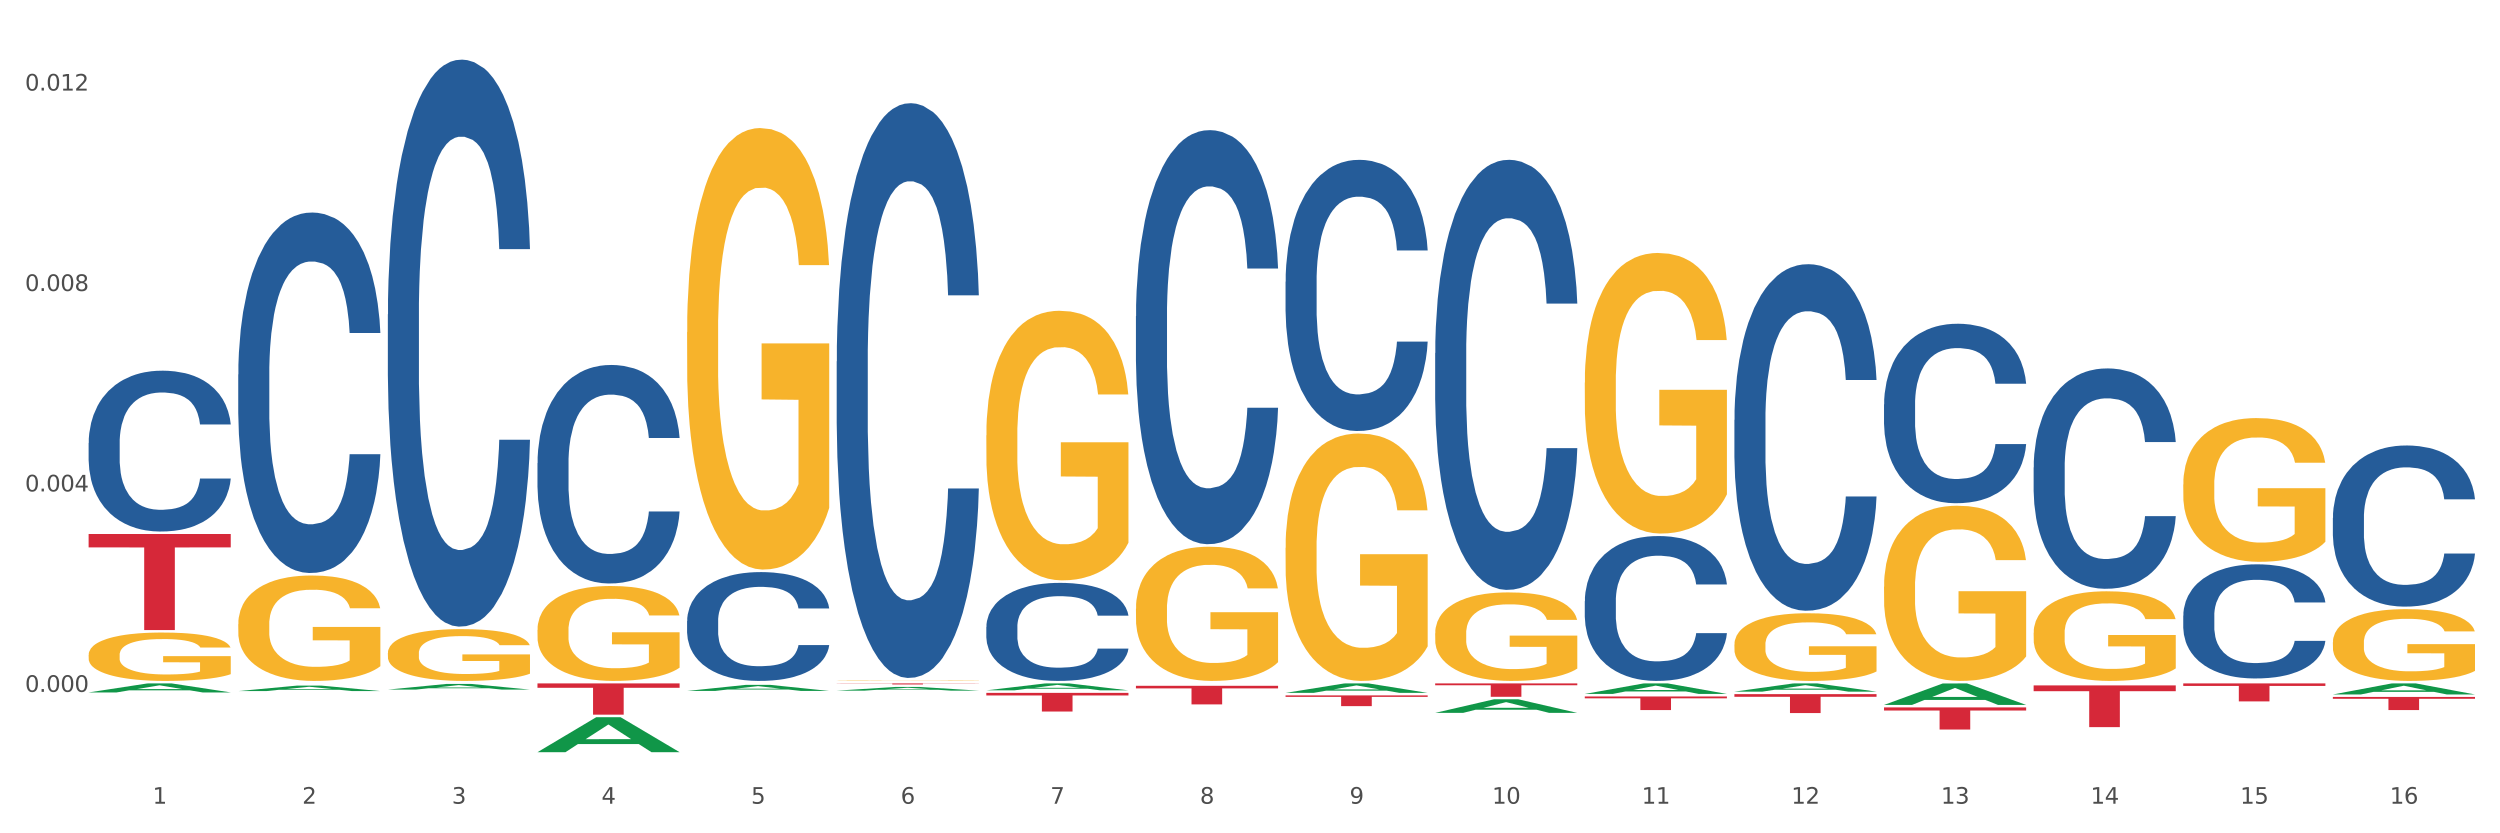 <?xml version="1.0" encoding="utf-8" standalone="no"?>
<!DOCTYPE svg PUBLIC "-//W3C//DTD SVG 1.1//EN"
  "http://www.w3.org/Graphics/SVG/1.1/DTD/svg11.dtd">
<svg xmlns:xlink="http://www.w3.org/1999/xlink" width="1080pt" height="360pt" viewBox="0 0 1080 360" xmlns="http://www.w3.org/2000/svg" version="1.1">
 <rect x="0" y="0" width="1080" height="360" fill="#333333" stroke="none"/>
 <defs>
  <style type="text/css">*{stroke-linejoin: round; stroke-linecap: butt}</style>
 </defs>
 <g id="figure_1">
  <g id="patch_1">
   <path d="M 0 360 
L 1080 360 
L 1080 0 
L 0 0 
z
" style="fill: #ffffff; stroke: #ffffff; stroke-linejoin: miter"/>
  </g>
  <g id="axes_1">
   <g id="matplotlib.axis_1">
    <g id="xtick_1">
     <g id="text_1">
      <!-- 1 -->
      <g style="fill: #4d4d4d" transform="translate(65.93 347.204) scale(0.096 -0.096)">
       <defs>
        <path id="DejaVuSans-31" d="M 794 531 
L 1825 531 
L 1825 4091 
L 703 3866 
L 703 4441 
L 1819 4666 
L 2450 4666 
L 2450 531 
L 3481 531 
L 3481 0 
L 794 0 
L 794 531 
z
" transform="scale(0.016)"/>
       </defs>
       <use xlink:href="#DejaVuSans-31"/>
      </g>
     </g>
    </g>
    <g id="xtick_2">
     <g id="text_2">
      <!-- 2 -->
      <g style="fill: #4d4d4d" transform="translate(130.565 347.204) scale(0.096 -0.096)">
       <defs>
        <path id="DejaVuSans-32" d="M 1228 531 
L 3431 531 
L 3431 0 
L 469 0 
L 469 531 
Q 828 903 1448 1529 
Q 2069 2156 2228 2338 
Q 2531 2678 2651 2914 
Q 2772 3150 2772 3378 
Q 2772 3750 2511 3984 
Q 2250 4219 1831 4219 
Q 1534 4219 1204 4116 
Q 875 4013 500 3803 
L 500 4441 
Q 881 4594 1212 4672 
Q 1544 4750 1819 4750 
Q 2544 4750 2975 4387 
Q 3406 4025 3406 3419 
Q 3406 3131 3298 2873 
Q 3191 2616 2906 2266 
Q 2828 2175 2409 1742 
Q 1991 1309 1228 531 
z
" transform="scale(0.016)"/>
       </defs>
       <use xlink:href="#DejaVuSans-32"/>
      </g>
     </g>
    </g>
    <g id="xtick_3">
     <g id="text_3">
      <!-- 3 -->
      <g style="fill: #4d4d4d" transform="translate(195.199 347.204) scale(0.096 -0.096)">
       <defs>
        <path id="DejaVuSans-33" d="M 2597 2516 
Q 3050 2419 3304 2112 
Q 3559 1806 3559 1356 
Q 3559 666 3084 287 
Q 2609 -91 1734 -91 
Q 1441 -91 1130 -33 
Q 819 25 488 141 
L 488 750 
Q 750 597 1062 519 
Q 1375 441 1716 441 
Q 2309 441 2620 675 
Q 2931 909 2931 1356 
Q 2931 1769 2642 2001 
Q 2353 2234 1838 2234 
L 1294 2234 
L 1294 2753 
L 1863 2753 
Q 2328 2753 2575 2939 
Q 2822 3125 2822 3475 
Q 2822 3834 2567 4026 
Q 2313 4219 1838 4219 
Q 1578 4219 1281 4162 
Q 984 4106 628 3988 
L 628 4550 
Q 988 4650 1302 4700 
Q 1616 4750 1894 4750 
Q 2613 4750 3031 4423 
Q 3450 4097 3450 3541 
Q 3450 3153 3228 2886 
Q 3006 2619 2597 2516 
z
" transform="scale(0.016)"/>
       </defs>
       <use xlink:href="#DejaVuSans-33"/>
      </g>
     </g>
    </g>
    <g id="xtick_4">
     <g id="text_4">
      <!-- 4 -->
      <g style="fill: #4d4d4d" transform="translate(259.833 347.204) scale(0.096 -0.096)">
       <defs>
        <path id="DejaVuSans-34" d="M 2419 4116 
L 825 1625 
L 2419 1625 
L 2419 4116 
z
M 2253 4666 
L 3047 4666 
L 3047 1625 
L 3713 1625 
L 3713 1100 
L 3047 1100 
L 3047 0 
L 2419 0 
L 2419 1100 
L 313 1100 
L 313 1709 
L 2253 4666 
z
" transform="scale(0.016)"/>
       </defs>
       <use xlink:href="#DejaVuSans-34"/>
      </g>
     </g>
    </g>
    <g id="xtick_5">
     <g id="text_5">
      <!-- 5 -->
      <g style="fill: #4d4d4d" transform="translate(324.467 347.204) scale(0.096 -0.096)">
       <defs>
        <path id="DejaVuSans-35" d="M 691 4666 
L 3169 4666 
L 3169 4134 
L 1269 4134 
L 1269 2991 
Q 1406 3038 1543 3061 
Q 1681 3084 1819 3084 
Q 2600 3084 3056 2656 
Q 3513 2228 3513 1497 
Q 3513 744 3044 326 
Q 2575 -91 1722 -91 
Q 1428 -91 1123 -41 
Q 819 9 494 109 
L 494 744 
Q 775 591 1075 516 
Q 1375 441 1709 441 
Q 2250 441 2565 725 
Q 2881 1009 2881 1497 
Q 2881 1984 2565 2268 
Q 2250 2553 1709 2553 
Q 1456 2553 1204 2497 
Q 953 2441 691 2322 
L 691 4666 
z
" transform="scale(0.016)"/>
       </defs>
       <use xlink:href="#DejaVuSans-35"/>
      </g>
     </g>
    </g>
    <g id="xtick_6">
     <g id="text_6">
      <!-- 6 -->
      <g style="fill: #4d4d4d" transform="translate(389.102 347.204) scale(0.096 -0.096)">
       <defs>
        <path id="DejaVuSans-36" d="M 2113 2584 
Q 1688 2584 1439 2293 
Q 1191 2003 1191 1497 
Q 1191 994 1439 701 
Q 1688 409 2113 409 
Q 2538 409 2786 701 
Q 3034 994 3034 1497 
Q 3034 2003 2786 2293 
Q 2538 2584 2113 2584 
z
M 3366 4563 
L 3366 3988 
Q 3128 4100 2886 4159 
Q 2644 4219 2406 4219 
Q 1781 4219 1451 3797 
Q 1122 3375 1075 2522 
Q 1259 2794 1537 2939 
Q 1816 3084 2150 3084 
Q 2853 3084 3261 2657 
Q 3669 2231 3669 1497 
Q 3669 778 3244 343 
Q 2819 -91 2113 -91 
Q 1303 -91 875 529 
Q 447 1150 447 2328 
Q 447 3434 972 4092 
Q 1497 4750 2381 4750 
Q 2619 4750 2861 4703 
Q 3103 4656 3366 4563 
z
" transform="scale(0.016)"/>
       </defs>
       <use xlink:href="#DejaVuSans-36"/>
      </g>
     </g>
    </g>
    <g id="xtick_7">
     <g id="text_7">
      <!-- 7 -->
      <g style="fill: #4d4d4d" transform="translate(453.736 347.204) scale(0.096 -0.096)">
       <defs>
        <path id="DejaVuSans-37" d="M 525 4666 
L 3525 4666 
L 3525 4397 
L 1831 0 
L 1172 0 
L 2766 4134 
L 525 4134 
L 525 4666 
z
" transform="scale(0.016)"/>
       </defs>
       <use xlink:href="#DejaVuSans-37"/>
      </g>
     </g>
    </g>
    <g id="xtick_8">
     <g id="text_8">
      <!-- 8 -->
      <g style="fill: #4d4d4d" transform="translate(518.37 347.204) scale(0.096 -0.096)">
       <defs>
        <path id="DejaVuSans-38" d="M 2034 2216 
Q 1584 2216 1326 1975 
Q 1069 1734 1069 1313 
Q 1069 891 1326 650 
Q 1584 409 2034 409 
Q 2484 409 2743 651 
Q 3003 894 3003 1313 
Q 3003 1734 2745 1975 
Q 2488 2216 2034 2216 
z
M 1403 2484 
Q 997 2584 770 2862 
Q 544 3141 544 3541 
Q 544 4100 942 4425 
Q 1341 4750 2034 4750 
Q 2731 4750 3128 4425 
Q 3525 4100 3525 3541 
Q 3525 3141 3298 2862 
Q 3072 2584 2669 2484 
Q 3125 2378 3379 2068 
Q 3634 1759 3634 1313 
Q 3634 634 3220 271 
Q 2806 -91 2034 -91 
Q 1263 -91 848 271 
Q 434 634 434 1313 
Q 434 1759 690 2068 
Q 947 2378 1403 2484 
z
M 1172 3481 
Q 1172 3119 1398 2916 
Q 1625 2713 2034 2713 
Q 2441 2713 2670 2916 
Q 2900 3119 2900 3481 
Q 2900 3844 2670 4047 
Q 2441 4250 2034 4250 
Q 1625 4250 1398 4047 
Q 1172 3844 1172 3481 
z
" transform="scale(0.016)"/>
       </defs>
       <use xlink:href="#DejaVuSans-38"/>
      </g>
     </g>
    </g>
    <g id="xtick_9">
     <g id="text_9">
      <!-- 9 -->
      <g style="fill: #4d4d4d" transform="translate(583.005 347.204) scale(0.096 -0.096)">
       <defs>
        <path id="DejaVuSans-39" d="M 703 97 
L 703 672 
Q 941 559 1184 500 
Q 1428 441 1663 441 
Q 2288 441 2617 861 
Q 2947 1281 2994 2138 
Q 2813 1869 2534 1725 
Q 2256 1581 1919 1581 
Q 1219 1581 811 2004 
Q 403 2428 403 3163 
Q 403 3881 828 4315 
Q 1253 4750 1959 4750 
Q 2769 4750 3195 4129 
Q 3622 3509 3622 2328 
Q 3622 1225 3098 567 
Q 2575 -91 1691 -91 
Q 1453 -91 1209 -44 
Q 966 3 703 97 
z
M 1959 2075 
Q 2384 2075 2632 2365 
Q 2881 2656 2881 3163 
Q 2881 3666 2632 3958 
Q 2384 4250 1959 4250 
Q 1534 4250 1286 3958 
Q 1038 3666 1038 3163 
Q 1038 2656 1286 2365 
Q 1534 2075 1959 2075 
z
" transform="scale(0.016)"/>
       </defs>
       <use xlink:href="#DejaVuSans-39"/>
      </g>
     </g>
    </g>
    <g id="xtick_10">
     <g id="text_10">
      <!-- 10 -->
      <g style="fill: #4d4d4d" transform="translate(644.585 347.204) scale(0.096 -0.096)">
       <defs>
        <path id="DejaVuSans-30" d="M 2034 4250 
Q 1547 4250 1301 3770 
Q 1056 3291 1056 2328 
Q 1056 1369 1301 889 
Q 1547 409 2034 409 
Q 2525 409 2770 889 
Q 3016 1369 3016 2328 
Q 3016 3291 2770 3770 
Q 2525 4250 2034 4250 
z
M 2034 4750 
Q 2819 4750 3233 4129 
Q 3647 3509 3647 2328 
Q 3647 1150 3233 529 
Q 2819 -91 2034 -91 
Q 1250 -91 836 529 
Q 422 1150 422 2328 
Q 422 3509 836 4129 
Q 1250 4750 2034 4750 
z
" transform="scale(0.016)"/>
       </defs>
       <use xlink:href="#DejaVuSans-31"/>
       <use xlink:href="#DejaVuSans-30" transform="translate(63.623 0)"/>
      </g>
     </g>
    </g>
    <g id="xtick_11">
     <g id="text_11">
      <!-- 11 -->
      <g style="fill: #4d4d4d" transform="translate(709.219 347.204) scale(0.096 -0.096)">
       <use xlink:href="#DejaVuSans-31"/>
       <use xlink:href="#DejaVuSans-31" transform="translate(63.623 0)"/>
      </g>
     </g>
    </g>
    <g id="xtick_12">
     <g id="text_12">
      <!-- 12 -->
      <g style="fill: #4d4d4d" transform="translate(773.854 347.204) scale(0.096 -0.096)">
       <use xlink:href="#DejaVuSans-31"/>
       <use xlink:href="#DejaVuSans-32" transform="translate(63.623 0)"/>
      </g>
     </g>
    </g>
    <g id="xtick_13">
     <g id="text_13">
      <!-- 13 -->
      <g style="fill: #4d4d4d" transform="translate(838.488 347.204) scale(0.096 -0.096)">
       <use xlink:href="#DejaVuSans-31"/>
       <use xlink:href="#DejaVuSans-33" transform="translate(63.623 0)"/>
      </g>
     </g>
    </g>
    <g id="xtick_14">
     <g id="text_14">
      <!-- 14 -->
      <g style="fill: #4d4d4d" transform="translate(903.122 347.204) scale(0.096 -0.096)">
       <use xlink:href="#DejaVuSans-31"/>
       <use xlink:href="#DejaVuSans-34" transform="translate(63.623 0)"/>
      </g>
     </g>
    </g>
    <g id="xtick_15">
     <g id="text_15">
      <!-- 15 -->
      <g style="fill: #4d4d4d" transform="translate(967.756 347.204) scale(0.096 -0.096)">
       <use xlink:href="#DejaVuSans-31"/>
       <use xlink:href="#DejaVuSans-35" transform="translate(63.623 0)"/>
      </g>
     </g>
    </g>
    <g id="xtick_16">
     <g id="text_16">
      <!-- 16 -->
      <g style="fill: #4d4d4d" transform="translate(1032.391 347.204) scale(0.096 -0.096)">
       <use xlink:href="#DejaVuSans-31"/>
       <use xlink:href="#DejaVuSans-36" transform="translate(63.623 0)"/>
      </g>
     </g>
    </g>
    <g id="xtick_17"/>
    <g id="xtick_18"/>
    <g id="xtick_19"/>
    <g id="xtick_20"/>
    <g id="xtick_21"/>
    <g id="xtick_22"/>
    <g id="xtick_23"/>
    <g id="xtick_24"/>
    <g id="xtick_25"/>
    <g id="xtick_26"/>
    <g id="xtick_27"/>
    <g id="xtick_28"/>
    <g id="xtick_29"/>
    <g id="xtick_30"/>
    <g id="xtick_31"/>
   </g>
   <g id="matplotlib.axis_2">
    <g id="ytick_1">
     <g id="text_17">
      <!-- 0.000 -->
      <g style="fill: #4d4d4d" transform="translate(10.8 298.887) scale(0.096 -0.096)">
       <defs>
        <path id="DejaVuSans-2e" d="M 684 794 
L 1344 794 
L 1344 0 
L 684 0 
L 684 794 
z
" transform="scale(0.016)"/>
       </defs>
       <use xlink:href="#DejaVuSans-30"/>
       <use xlink:href="#DejaVuSans-2e" transform="translate(63.623 0)"/>
       <use xlink:href="#DejaVuSans-30" transform="translate(95.41 0)"/>
       <use xlink:href="#DejaVuSans-30" transform="translate(159.033 0)"/>
       <use xlink:href="#DejaVuSans-30" transform="translate(222.656 0)"/>
      </g>
     </g>
    </g>
    <g id="ytick_2">
     <g id="text_18">
      <!-- 0.004 -->
      <g style="fill: #4d4d4d" transform="translate(10.8 212.3) scale(0.096 -0.096)">
       <use xlink:href="#DejaVuSans-30"/>
       <use xlink:href="#DejaVuSans-2e" transform="translate(63.623 0)"/>
       <use xlink:href="#DejaVuSans-30" transform="translate(95.41 0)"/>
       <use xlink:href="#DejaVuSans-30" transform="translate(159.033 0)"/>
       <use xlink:href="#DejaVuSans-34" transform="translate(222.656 0)"/>
      </g>
     </g>
    </g>
    <g id="ytick_3">
     <g id="text_19">
      <!-- 0.008 -->
      <g style="fill: #4d4d4d" transform="translate(10.8 125.713) scale(0.096 -0.096)">
       <use xlink:href="#DejaVuSans-30"/>
       <use xlink:href="#DejaVuSans-2e" transform="translate(63.623 0)"/>
       <use xlink:href="#DejaVuSans-30" transform="translate(95.41 0)"/>
       <use xlink:href="#DejaVuSans-30" transform="translate(159.033 0)"/>
       <use xlink:href="#DejaVuSans-38" transform="translate(222.656 0)"/>
      </g>
     </g>
    </g>
    <g id="ytick_4">
     <g id="text_20">
      <!-- 0.012 -->
      <g style="fill: #4d4d4d" transform="translate(10.8 39.126) scale(0.096 -0.096)">
       <use xlink:href="#DejaVuSans-30"/>
       <use xlink:href="#DejaVuSans-2e" transform="translate(63.623 0)"/>
       <use xlink:href="#DejaVuSans-30" transform="translate(95.41 0)"/>
       <use xlink:href="#DejaVuSans-31" transform="translate(159.033 0)"/>
       <use xlink:href="#DejaVuSans-32" transform="translate(222.656 0)"/>
      </g>
     </g>
    </g>
    <g id="ytick_5"/>
    <g id="ytick_6"/>
    <g id="ytick_7"/>
    <g id="ytick_8"/>
   </g>
   <g id="PolyCollection_1">
    <path d="M 38.283 299.126 
L 38.346 299.122 
L 63.667 295.243 
L 74.175 295.24 
L 99.686 299.133 
L 87.532 299.133 
L 82.024 298.227 
L 55.881 298.227 
L 55.691 298.241 
L 50.374 299.133 
L 38.283 299.133 
L 38.283 299.126 
L 59.173 297.686 
L 78.733 297.682 
L 69.048 296.07 
L 68.921 296.062 
L 68.794 296.073 
L 59.109 297.682 
L 59.173 297.686 
L 38.283 299.126 
z
" clip-path="url(#pb479352bd8)" style="fill: #109648"/>
    <path d="M 490.723 136.593 
L 490.796 136.429 
L 490.796 131.855 
L 491.013 125.647 
L 491.812 114.212 
L 492.828 105.554 
L 494.57 95.425 
L 495.513 91.178 
L 496.747 86.44 
L 499.287 78.762 
L 502.191 72.227 
L 504.223 68.633 
L 505.747 66.346 
L 509.158 62.262 
L 511.118 60.465 
L 513.15 58.995 
L 514.892 58.015 
L 517.795 56.871 
L 520.118 56.381 
L 522.803 56.218 
L 525.053 56.381 
L 528.029 57.035 
L 532.384 58.995 
L 534.053 60.139 
L 536.303 62.099 
L 538.626 64.713 
L 540.513 67.327 
L 542.69 71.084 
L 544.94 75.985 
L 547.118 82.193 
L 548.642 87.91 
L 549.876 93.955 
L 550.964 101.306 
L 551.763 109.311 
L 552.126 116.009 
L 538.844 116.009 
L 538.481 109.965 
L 537.755 103.43 
L 537.029 99.019 
L 536.231 95.425 
L 534.997 91.341 
L 533.908 88.727 
L 532.094 85.623 
L 530.424 83.663 
L 529.045 82.519 
L 527.376 81.539 
L 523.819 80.559 
L 521.279 80.559 
L 519.682 80.886 
L 517.723 81.703 
L 516.053 82.846 
L 514.094 84.806 
L 512.57 86.93 
L 511.045 89.707 
L 510.174 91.668 
L 508.868 95.262 
L 507.997 98.202 
L 506.836 103.267 
L 506.183 106.861 
L 505.021 116.172 
L 504.513 123.034 
L 504.296 127.771 
L 504.15 132.999 
L 504.15 158.484 
L 504.586 169.919 
L 504.949 174.82 
L 505.529 180.374 
L 506.618 187.562 
L 508.215 194.587 
L 509.884 199.651 
L 511.263 202.755 
L 512.57 205.042 
L 513.876 206.839 
L 515.473 208.473 
L 516.779 209.453 
L 518.739 210.433 
L 521.061 210.923 
L 522.876 210.923 
L 526.578 210.106 
L 528.247 209.29 
L 529.844 208.146 
L 531.586 206.349 
L 532.965 204.389 
L 533.763 202.918 
L 535.069 199.815 
L 536.085 196.547 
L 536.956 192.79 
L 537.537 189.523 
L 538.19 184.622 
L 538.698 179.067 
L 538.844 176.127 
L 552.126 176.127 
L 551.835 182.008 
L 551.327 187.726 
L 550.311 195.404 
L 549.513 199.815 
L 548.279 205.206 
L 546.972 209.78 
L 545.158 214.844 
L 543.489 218.601 
L 541.747 221.869 
L 539.86 224.809 
L 536.448 228.893 
L 535.215 230.037 
L 532.602 231.997 
L 530.569 233.141 
L 527.594 234.284 
L 524.545 234.938 
L 521.352 235.101 
L 518.521 234.774 
L 515.4 233.794 
L 513.441 232.814 
L 511.263 231.344 
L 508.723 229.057 
L 506.328 226.279 
L 504.078 223.012 
L 501.973 219.255 
L 500.013 215.007 
L 497.473 207.983 
L 495.586 201.121 
L 494.207 194.75 
L 493.263 189.359 
L 492.32 182.498 
L 491.812 177.76 
L 491.013 166.325 
L 490.723 155.706 
L 490.723 136.593 
z
" clip-path="url(#pb479352bd8)" style="fill: #255c99"/>
    <path d="M 426.089 270.833 
L 426.161 270.794 
L 426.161 269.711 
L 426.379 268.241 
L 427.177 265.533 
L 428.194 263.482 
L 429.936 261.084 
L 430.879 260.078 
L 432.113 258.956 
L 434.653 257.138 
L 437.556 255.59 
L 439.589 254.739 
L 441.113 254.197 
L 444.524 253.23 
L 446.484 252.805 
L 448.516 252.456 
L 450.258 252.224 
L 453.161 251.953 
L 455.484 251.837 
L 458.169 251.799 
L 460.419 251.837 
L 463.395 251.992 
L 467.75 252.456 
L 469.419 252.727 
L 471.669 253.191 
L 473.991 253.81 
L 475.879 254.429 
L 478.056 255.319 
L 480.306 256.48 
L 482.483 257.95 
L 484.008 259.304 
L 485.241 260.736 
L 486.33 262.477 
L 487.128 264.372 
L 487.491 265.958 
L 474.209 265.958 
L 473.846 264.527 
L 473.121 262.979 
L 472.395 261.935 
L 471.596 261.084 
L 470.362 260.117 
L 469.274 259.498 
L 467.459 258.762 
L 465.79 258.298 
L 464.411 258.027 
L 462.742 257.795 
L 459.185 257.563 
L 456.645 257.563 
L 455.048 257.641 
L 453.088 257.834 
L 451.419 258.105 
L 449.459 258.569 
L 447.935 259.072 
L 446.411 259.73 
L 445.54 260.194 
L 444.234 261.045 
L 443.363 261.741 
L 442.202 262.941 
L 441.548 263.792 
L 440.387 265.997 
L 439.879 267.622 
L 439.661 268.744 
L 439.516 269.982 
L 439.516 276.017 
L 439.952 278.725 
L 440.314 279.886 
L 440.895 281.201 
L 441.984 282.904 
L 443.581 284.567 
L 445.25 285.767 
L 446.629 286.502 
L 447.935 287.043 
L 449.242 287.469 
L 450.839 287.856 
L 452.145 288.088 
L 454.105 288.32 
L 456.427 288.436 
L 458.242 288.436 
L 461.943 288.243 
L 463.613 288.049 
L 465.209 287.778 
L 466.951 287.353 
L 468.33 286.889 
L 469.129 286.54 
L 470.435 285.805 
L 471.451 285.032 
L 472.322 284.142 
L 472.903 283.368 
L 473.556 282.207 
L 474.064 280.892 
L 474.209 280.196 
L 487.491 280.196 
L 487.201 281.588 
L 486.693 282.942 
L 485.677 284.761 
L 484.878 285.805 
L 483.645 287.082 
L 482.338 288.165 
L 480.524 289.365 
L 478.854 290.254 
L 477.112 291.028 
L 475.225 291.725 
L 471.814 292.692 
L 470.58 292.963 
L 467.967 293.427 
L 465.935 293.698 
L 462.959 293.968 
L 459.911 294.123 
L 456.717 294.162 
L 453.887 294.084 
L 450.766 293.852 
L 448.806 293.62 
L 446.629 293.272 
L 444.089 292.73 
L 441.693 292.073 
L 439.443 291.299 
L 437.339 290.409 
L 435.379 289.403 
L 432.839 287.74 
L 430.952 286.115 
L 429.573 284.606 
L 428.629 283.329 
L 427.686 281.704 
L 427.177 280.582 
L 426.379 277.874 
L 426.089 275.36 
L 426.089 270.833 
z
" clip-path="url(#pb479352bd8)" style="fill: #255c99"/>
    <path d="M 361.454 156.144 
L 361.527 155.917 
L 361.527 149.568 
L 361.745 140.95 
L 362.543 125.076 
L 363.559 113.058 
L 365.301 98.998 
L 366.245 93.102 
L 367.479 86.526 
L 370.019 75.867 
L 372.922 66.797 
L 374.954 61.808 
L 376.479 58.633 
L 379.89 52.964 
L 381.849 50.469 
L 383.882 48.428 
L 385.624 47.068 
L 388.527 45.48 
L 390.849 44.8 
L 393.535 44.573 
L 395.785 44.8 
L 398.761 45.707 
L 403.115 48.428 
L 404.785 50.016 
L 407.035 52.737 
L 409.357 56.365 
L 411.244 59.993 
L 413.422 65.209 
L 415.672 72.012 
L 417.849 80.63 
L 419.373 88.566 
L 420.607 96.957 
L 421.696 107.162 
L 422.494 118.273 
L 422.857 127.571 
L 409.575 127.571 
L 409.212 119.18 
L 408.486 110.11 
L 407.76 103.987 
L 406.962 98.998 
L 405.728 93.329 
L 404.64 89.7 
L 402.825 85.392 
L 401.156 82.67 
L 399.777 81.083 
L 398.107 79.722 
L 394.551 78.362 
L 392.011 78.362 
L 390.414 78.815 
L 388.454 79.949 
L 386.785 81.537 
L 384.825 84.258 
L 383.301 87.206 
L 381.777 91.061 
L 380.906 93.782 
L 379.599 98.771 
L 378.728 102.853 
L 377.567 109.883 
L 376.914 114.872 
L 375.753 127.798 
L 375.245 137.322 
L 375.027 143.898 
L 374.882 151.155 
L 374.882 186.531 
L 375.317 202.405 
L 375.68 209.208 
L 376.261 216.918 
L 377.349 226.896 
L 378.946 236.647 
L 380.616 243.677 
L 381.995 247.986 
L 383.301 251.161 
L 384.607 253.655 
L 386.204 255.923 
L 387.511 257.283 
L 389.47 258.644 
L 391.793 259.324 
L 393.607 259.324 
L 397.309 258.191 
L 398.978 257.057 
L 400.575 255.469 
L 402.317 252.975 
L 403.696 250.254 
L 404.494 248.213 
L 405.801 243.904 
L 406.817 239.369 
L 407.688 234.153 
L 408.268 229.618 
L 408.922 222.814 
L 409.43 215.104 
L 409.575 211.022 
L 422.857 211.022 
L 422.567 219.186 
L 422.059 227.123 
L 421.043 237.781 
L 420.244 243.904 
L 419.01 251.387 
L 417.704 257.737 
L 415.889 264.767 
L 414.22 269.983 
L 412.478 274.518 
L 410.591 278.6 
L 407.18 284.269 
L 405.946 285.857 
L 403.333 288.578 
L 401.301 290.165 
L 398.325 291.753 
L 395.277 292.66 
L 392.083 292.886 
L 389.253 292.433 
L 386.132 291.072 
L 384.172 289.712 
L 381.995 287.671 
L 379.454 284.496 
L 377.059 280.641 
L 374.809 276.105 
L 372.704 270.89 
L 370.745 264.994 
L 368.204 255.243 
L 366.317 245.718 
L 364.938 236.874 
L 363.995 229.391 
L 363.051 219.866 
L 362.543 213.29 
L 361.745 197.416 
L 361.454 182.676 
L 361.454 156.144 
z
" clip-path="url(#pb479352bd8)" style="fill: #255c99"/>
    <path d="M 296.82 268.267 
L 296.893 268.224 
L 296.893 267.022 
L 297.11 265.39 
L 297.909 262.384 
L 298.925 260.108 
L 300.667 257.446 
L 301.61 256.329 
L 302.844 255.084 
L 305.385 253.066 
L 308.288 251.348 
L 310.32 250.403 
L 311.844 249.802 
L 315.255 248.729 
L 317.215 248.256 
L 319.247 247.87 
L 320.989 247.612 
L 323.892 247.311 
L 326.215 247.183 
L 328.9 247.14 
L 331.15 247.183 
L 334.126 247.354 
L 338.481 247.87 
L 340.15 248.17 
L 342.4 248.686 
L 344.723 249.373 
L 346.61 250.06 
L 348.787 251.047 
L 351.037 252.336 
L 353.215 253.968 
L 354.739 255.471 
L 355.973 257.059 
L 357.061 258.992 
L 357.86 261.096 
L 358.223 262.857 
L 344.941 262.857 
L 344.578 261.268 
L 343.852 259.55 
L 343.126 258.391 
L 342.328 257.446 
L 341.094 256.372 
L 340.005 255.685 
L 338.191 254.869 
L 336.521 254.354 
L 335.142 254.053 
L 333.473 253.796 
L 329.917 253.538 
L 327.376 253.538 
L 325.78 253.624 
L 323.82 253.839 
L 322.151 254.139 
L 320.191 254.655 
L 318.667 255.213 
L 317.143 255.943 
L 316.272 256.458 
L 314.965 257.403 
L 314.094 258.176 
L 312.933 259.507 
L 312.28 260.452 
L 311.118 262.9 
L 310.61 264.703 
L 310.393 265.949 
L 310.247 267.323 
L 310.247 274.022 
L 310.683 277.028 
L 311.046 278.316 
L 311.626 279.776 
L 312.715 281.666 
L 314.312 283.512 
L 315.981 284.843 
L 317.36 285.659 
L 318.667 286.26 
L 319.973 286.733 
L 321.57 287.162 
L 322.876 287.42 
L 324.836 287.678 
L 327.159 287.806 
L 328.973 287.806 
L 332.675 287.592 
L 334.344 287.377 
L 335.941 287.076 
L 337.683 286.604 
L 339.062 286.089 
L 339.86 285.702 
L 341.166 284.886 
L 342.183 284.027 
L 343.054 283.04 
L 343.634 282.181 
L 344.287 280.893 
L 344.795 279.433 
L 344.941 278.66 
L 358.223 278.66 
L 357.932 280.205 
L 357.424 281.708 
L 356.408 283.727 
L 355.61 284.886 
L 354.376 286.303 
L 353.07 287.506 
L 351.255 288.837 
L 349.586 289.825 
L 347.844 290.684 
L 345.957 291.456 
L 342.546 292.53 
L 341.312 292.831 
L 338.699 293.346 
L 336.667 293.647 
L 333.691 293.947 
L 330.642 294.119 
L 327.449 294.162 
L 324.618 294.076 
L 321.497 293.818 
L 319.538 293.561 
L 317.36 293.174 
L 314.82 292.573 
L 312.425 291.843 
L 310.175 290.984 
L 308.07 289.996 
L 306.11 288.88 
L 303.57 287.033 
L 301.683 285.23 
L 300.304 283.555 
L 299.36 282.138 
L 298.417 280.334 
L 297.909 279.089 
L 297.11 276.083 
L 296.82 273.292 
L 296.82 268.267 
z
" clip-path="url(#pb479352bd8)" style="fill: #255c99"/>
    <path d="M 232.186 200.082 
L 232.258 199.995 
L 232.258 197.581 
L 232.476 194.305 
L 233.275 188.27 
L 234.291 183.7 
L 236.033 178.355 
L 236.976 176.113 
L 238.21 173.613 
L 240.75 169.561 
L 243.654 166.112 
L 245.686 164.215 
L 247.21 163.008 
L 250.621 160.852 
L 252.581 159.904 
L 254.613 159.128 
L 256.355 158.611 
L 259.258 158.007 
L 261.581 157.749 
L 264.266 157.662 
L 266.516 157.749 
L 269.492 158.094 
L 273.847 159.128 
L 275.516 159.732 
L 277.766 160.766 
L 280.089 162.146 
L 281.976 163.525 
L 284.153 165.508 
L 286.403 168.095 
L 288.58 171.371 
L 290.105 174.389 
L 291.338 177.579 
L 292.427 181.459 
L 293.226 185.683 
L 293.588 189.218 
L 280.306 189.218 
L 279.943 186.028 
L 279.218 182.579 
L 278.492 180.252 
L 277.693 178.355 
L 276.46 176.199 
L 275.371 174.82 
L 273.556 173.182 
L 271.887 172.147 
L 270.508 171.544 
L 268.839 171.026 
L 265.282 170.509 
L 262.742 170.509 
L 261.145 170.681 
L 259.186 171.112 
L 257.516 171.716 
L 255.557 172.751 
L 254.032 173.871 
L 252.508 175.337 
L 251.637 176.372 
L 250.331 178.269 
L 249.46 179.82 
L 248.299 182.493 
L 247.645 184.39 
L 246.484 189.304 
L 245.976 192.926 
L 245.758 195.426 
L 245.613 198.185 
L 245.613 211.635 
L 246.049 217.67 
L 246.412 220.257 
L 246.992 223.188 
L 248.081 226.982 
L 249.678 230.689 
L 251.347 233.362 
L 252.726 235 
L 254.032 236.207 
L 255.339 237.155 
L 256.936 238.018 
L 258.242 238.535 
L 260.202 239.052 
L 262.524 239.311 
L 264.339 239.311 
L 268.04 238.88 
L 269.71 238.449 
L 271.306 237.845 
L 273.048 236.897 
L 274.427 235.862 
L 275.226 235.086 
L 276.532 233.448 
L 277.548 231.724 
L 278.419 229.741 
L 279 228.016 
L 279.653 225.43 
L 280.161 222.498 
L 280.306 220.946 
L 293.588 220.946 
L 293.298 224.05 
L 292.79 227.068 
L 291.774 231.12 
L 290.976 233.448 
L 289.742 236.293 
L 288.435 238.707 
L 286.621 241.38 
L 284.951 243.363 
L 283.21 245.088 
L 281.322 246.639 
L 277.911 248.795 
L 276.677 249.398 
L 274.064 250.433 
L 272.032 251.037 
L 269.056 251.64 
L 266.008 251.985 
L 262.815 252.071 
L 259.984 251.899 
L 256.863 251.381 
L 254.903 250.864 
L 252.726 250.088 
L 250.186 248.881 
L 247.791 247.415 
L 245.541 245.691 
L 243.436 243.708 
L 241.476 241.466 
L 238.936 237.759 
L 237.049 234.138 
L 235.67 230.775 
L 234.726 227.93 
L 233.783 224.309 
L 233.275 221.809 
L 232.476 215.773 
L 232.186 210.169 
L 232.186 200.082 
z
" clip-path="url(#pb479352bd8)" style="fill: #255c99"/>
    <path d="M 167.552 135.817 
L 167.624 135.594 
L 167.624 129.33 
L 167.842 120.83 
L 168.64 105.171 
L 169.656 93.315 
L 171.398 79.446 
L 172.342 73.63 
L 173.576 67.143 
L 176.116 56.629 
L 179.019 47.682 
L 181.051 42.76 
L 182.576 39.629 
L 185.987 34.036 
L 187.947 31.576 
L 189.979 29.562 
L 191.721 28.22 
L 194.624 26.654 
L 196.946 25.983 
L 199.632 25.759 
L 201.882 25.983 
L 204.858 26.878 
L 209.212 29.562 
L 210.882 31.128 
L 213.132 33.813 
L 215.454 37.392 
L 217.341 40.971 
L 219.519 46.116 
L 221.769 52.827 
L 223.946 61.327 
L 225.47 69.156 
L 226.704 77.433 
L 227.793 87.499 
L 228.591 98.46 
L 228.954 107.632 
L 215.672 107.632 
L 215.309 99.355 
L 214.583 90.407 
L 213.858 84.367 
L 213.059 79.446 
L 211.825 73.854 
L 210.737 70.275 
L 208.922 66.025 
L 207.253 63.34 
L 205.874 61.774 
L 204.204 60.432 
L 200.648 59.09 
L 198.108 59.09 
L 196.511 59.537 
L 194.551 60.656 
L 192.882 62.222 
L 190.922 64.906 
L 189.398 67.814 
L 187.874 71.617 
L 187.003 74.301 
L 185.697 79.223 
L 184.826 83.249 
L 183.664 90.184 
L 183.011 95.105 
L 181.85 107.855 
L 181.342 117.251 
L 181.124 123.738 
L 180.979 130.896 
L 180.979 165.792 
L 181.414 181.451 
L 181.777 188.162 
L 182.358 195.767 
L 183.447 205.61 
L 185.043 215.229 
L 186.713 222.163 
L 188.092 226.414 
L 189.398 229.545 
L 190.705 232.006 
L 192.301 234.243 
L 193.608 235.585 
L 195.567 236.927 
L 197.89 237.598 
L 199.704 237.598 
L 203.406 236.48 
L 205.075 235.361 
L 206.672 233.796 
L 208.414 231.335 
L 209.793 228.651 
L 210.591 226.637 
L 211.898 222.387 
L 212.914 217.913 
L 213.785 212.768 
L 214.366 208.294 
L 215.019 201.583 
L 215.527 193.978 
L 215.672 189.951 
L 228.954 189.951 
L 228.664 198.004 
L 228.156 205.834 
L 227.14 216.347 
L 226.341 222.387 
L 225.107 229.769 
L 223.801 236.032 
L 221.987 242.967 
L 220.317 248.112 
L 218.575 252.586 
L 216.688 256.612 
L 213.277 262.205 
L 212.043 263.771 
L 209.43 266.455 
L 207.398 268.021 
L 204.422 269.587 
L 201.374 270.481 
L 198.18 270.705 
L 195.35 270.258 
L 192.229 268.916 
L 190.269 267.573 
L 188.092 265.56 
L 185.551 262.428 
L 183.156 258.626 
L 180.906 254.152 
L 178.801 249.007 
L 176.842 243.191 
L 174.302 233.572 
L 172.414 224.177 
L 171.035 215.453 
L 170.092 208.071 
L 169.148 198.675 
L 168.64 192.188 
L 167.842 176.53 
L 167.552 161.99 
L 167.552 135.817 
z
" clip-path="url(#pb479352bd8)" style="fill: #255c99"/>
    <path d="M 102.917 161.784 
L 102.99 161.641 
L 102.99 157.659 
L 103.208 152.255 
L 104.006 142.3 
L 105.022 134.762 
L 106.764 125.944 
L 107.708 122.247 
L 108.941 118.122 
L 111.482 111.438 
L 114.385 105.749 
L 116.417 102.62 
L 117.941 100.629 
L 121.353 97.074 
L 123.312 95.51 
L 125.344 94.23 
L 127.086 93.376 
L 129.99 92.381 
L 132.312 91.954 
L 134.998 91.812 
L 137.248 91.954 
L 140.223 92.523 
L 144.578 94.23 
L 146.247 95.225 
L 148.497 96.932 
L 150.82 99.207 
L 152.707 101.483 
L 154.884 104.754 
L 157.134 109.02 
L 159.312 114.425 
L 160.836 119.402 
L 162.07 124.664 
L 163.159 131.064 
L 163.957 138.033 
L 164.32 143.864 
L 151.038 143.864 
L 150.675 138.602 
L 149.949 132.913 
L 149.223 129.073 
L 148.425 125.944 
L 147.191 122.389 
L 146.102 120.113 
L 144.288 117.411 
L 142.618 115.705 
L 141.239 114.709 
L 139.57 113.856 
L 136.014 113.002 
L 133.473 113.002 
L 131.877 113.287 
L 129.917 113.998 
L 128.248 114.993 
L 126.288 116.7 
L 124.764 118.549 
L 123.24 120.967 
L 122.369 122.673 
L 121.062 125.802 
L 120.191 128.362 
L 119.03 132.771 
L 118.377 135.9 
L 117.216 144.006 
L 116.707 149.979 
L 116.49 154.104 
L 116.345 158.655 
L 116.345 180.841 
L 116.78 190.796 
L 117.143 195.063 
L 117.724 199.898 
L 118.812 206.156 
L 120.409 212.271 
L 122.078 216.68 
L 123.457 219.382 
L 124.764 221.373 
L 126.07 222.938 
L 127.667 224.36 
L 128.973 225.213 
L 130.933 226.066 
L 133.256 226.493 
L 135.07 226.493 
L 138.772 225.782 
L 140.441 225.071 
L 142.038 224.075 
L 143.78 222.511 
L 145.159 220.804 
L 145.957 219.524 
L 147.264 216.822 
L 148.28 213.978 
L 149.151 210.707 
L 149.731 207.862 
L 150.385 203.596 
L 150.893 198.76 
L 151.038 196.2 
L 164.32 196.2 
L 164.03 201.32 
L 163.521 206.298 
L 162.505 212.982 
L 161.707 216.822 
L 160.473 221.515 
L 159.167 225.498 
L 157.352 229.906 
L 155.683 233.177 
L 153.941 236.022 
L 152.054 238.582 
L 148.643 242.137 
L 147.409 243.133 
L 144.796 244.839 
L 142.764 245.835 
L 139.788 246.83 
L 136.74 247.399 
L 133.546 247.541 
L 130.715 247.257 
L 127.594 246.404 
L 125.635 245.55 
L 123.457 244.27 
L 120.917 242.279 
L 118.522 239.862 
L 116.272 237.017 
L 114.167 233.746 
L 112.208 230.049 
L 109.667 223.933 
L 107.78 217.96 
L 106.401 212.413 
L 105.458 207.72 
L 104.514 201.747 
L 104.006 197.623 
L 103.208 187.667 
L 102.917 178.423 
L 102.917 161.784 
z
" clip-path="url(#pb479352bd8)" style="fill: #255c99"/>
    <path d="M 38.283 191.354 
L 38.356 191.291 
L 38.356 189.514 
L 38.573 187.103 
L 39.372 182.66 
L 40.388 179.297 
L 42.13 175.362 
L 43.073 173.712 
L 44.307 171.872 
L 46.847 168.889 
L 49.751 166.351 
L 51.783 164.955 
L 53.307 164.066 
L 56.718 162.48 
L 58.678 161.782 
L 60.71 161.211 
L 62.452 160.83 
L 65.355 160.386 
L 67.678 160.195 
L 70.363 160.132 
L 72.613 160.195 
L 75.589 160.449 
L 79.944 161.211 
L 81.613 161.655 
L 83.863 162.417 
L 86.186 163.432 
L 88.073 164.447 
L 90.25 165.907 
L 92.5 167.811 
L 94.678 170.222 
L 96.202 172.443 
L 97.436 174.791 
L 98.524 177.647 
L 99.323 180.757 
L 99.686 183.358 
L 86.403 183.358 
L 86.041 181.01 
L 85.315 178.472 
L 84.589 176.759 
L 83.791 175.362 
L 82.557 173.776 
L 81.468 172.761 
L 79.654 171.555 
L 77.984 170.793 
L 76.605 170.349 
L 74.936 169.968 
L 71.379 169.588 
L 68.839 169.588 
L 67.242 169.714 
L 65.283 170.032 
L 63.613 170.476 
L 61.654 171.238 
L 60.13 172.063 
L 58.605 173.141 
L 57.734 173.903 
L 56.428 175.299 
L 55.557 176.441 
L 54.396 178.409 
L 53.743 179.805 
L 52.581 183.422 
L 52.073 186.087 
L 51.855 187.928 
L 51.71 189.958 
L 51.71 199.858 
L 52.146 204.3 
L 52.509 206.204 
L 53.089 208.362 
L 54.178 211.154 
L 55.775 213.883 
L 57.444 215.85 
L 58.823 217.056 
L 60.13 217.944 
L 61.436 218.642 
L 63.033 219.277 
L 64.339 219.658 
L 66.299 220.039 
L 68.621 220.229 
L 70.436 220.229 
L 74.137 219.912 
L 75.807 219.594 
L 77.404 219.15 
L 79.145 218.452 
L 80.524 217.691 
L 81.323 217.119 
L 82.629 215.914 
L 83.645 214.644 
L 84.516 213.185 
L 85.097 211.916 
L 85.75 210.012 
L 86.258 207.854 
L 86.403 206.712 
L 99.686 206.712 
L 99.395 208.996 
L 98.887 211.218 
L 97.871 214.2 
L 97.073 215.914 
L 95.839 218.008 
L 94.532 219.785 
L 92.718 221.752 
L 91.049 223.212 
L 89.307 224.481 
L 87.42 225.623 
L 84.008 227.21 
L 82.774 227.654 
L 80.162 228.415 
L 78.129 228.86 
L 75.154 229.304 
L 72.105 229.558 
L 68.912 229.621 
L 66.081 229.494 
L 62.96 229.113 
L 61.001 228.733 
L 58.823 228.162 
L 56.283 227.273 
L 53.888 226.194 
L 51.638 224.925 
L 49.533 223.465 
L 47.573 221.815 
L 45.033 219.087 
L 43.146 216.421 
L 41.767 213.946 
L 40.823 211.852 
L 39.88 209.187 
L 39.372 207.346 
L 38.573 202.904 
L 38.283 198.779 
L 38.283 191.354 
z
" clip-path="url(#pb479352bd8)" style="fill: #255c99"/>
    <path d="M 38.283 230.699 
L 99.686 230.699 
L 99.686 236.463 
L 75.532 236.502 
L 75.532 272.179 
L 62.291 272.179 
L 62.291 236.502 
L 38.283 236.463 
L 38.283 230.738 
L 38.283 230.699 
z
" clip-path="url(#pb479352bd8)" style="fill: #d62839"/>
    <path d="M 232.186 295.24 
L 293.588 295.24 
L 293.588 297.116 
L 269.435 297.129 
L 269.435 308.742 
L 256.194 308.742 
L 256.194 297.129 
L 232.186 297.116 
L 232.186 295.252 
L 232.186 295.24 
z
" clip-path="url(#pb479352bd8)" style="fill: #d62839"/>
    <path d="M 361.454 295.24 
L 422.857 295.24 
L 422.857 295.301 
L 398.703 295.302 
L 398.703 295.682 
L 385.463 295.682 
L 385.463 295.302 
L 361.454 295.301 
L 361.454 295.24 
L 361.454 295.24 
z
" clip-path="url(#pb479352bd8)" style="fill: #d62839"/>
    <path d="M 426.089 299.31 
L 487.491 299.31 
L 487.491 300.432 
L 463.338 300.44 
L 463.338 307.382 
L 450.097 307.382 
L 450.097 300.44 
L 426.089 300.432 
L 426.089 299.318 
L 426.089 299.31 
z
" clip-path="url(#pb479352bd8)" style="fill: #d62839"/>
    <path d="M 490.723 296.28 
L 552.126 296.28 
L 552.126 297.394 
L 527.972 297.401 
L 527.972 304.292 
L 514.731 304.292 
L 514.731 297.401 
L 490.723 297.394 
L 490.723 296.288 
L 490.723 296.28 
z
" clip-path="url(#pb479352bd8)" style="fill: #d62839"/>
    <path d="M 555.357 300.409 
L 616.76 300.409 
L 616.76 301.055 
L 592.606 301.059 
L 592.606 305.056 
L 579.365 305.056 
L 579.365 301.059 
L 555.357 301.055 
L 555.357 300.413 
L 555.357 300.409 
z
" clip-path="url(#pb479352bd8)" style="fill: #d62839"/>
    <path d="M 619.992 295.24 
L 681.394 295.24 
L 681.394 296.042 
L 657.241 296.048 
L 657.241 301.014 
L 644 301.014 
L 644 296.048 
L 619.992 296.042 
L 619.992 295.245 
L 619.992 295.24 
z
" clip-path="url(#pb479352bd8)" style="fill: #d62839"/>
    <path d="M 684.626 300.86 
L 746.029 300.86 
L 746.029 301.679 
L 721.875 301.685 
L 721.875 306.758 
L 708.634 306.758 
L 708.634 301.685 
L 684.626 301.679 
L 684.626 300.865 
L 684.626 300.86 
z
" clip-path="url(#pb479352bd8)" style="fill: #d62839"/>
    <path d="M 749.26 299.868 
L 810.663 299.868 
L 810.663 301.006 
L 786.509 301.014 
L 786.509 308.059 
L 773.268 308.059 
L 773.268 301.014 
L 749.26 301.006 
L 749.26 299.875 
L 749.26 299.868 
z
" clip-path="url(#pb479352bd8)" style="fill: #d62839"/>
    <path d="M 813.895 305.61 
L 875.297 305.61 
L 875.297 306.936 
L 851.143 306.945 
L 851.143 315.151 
L 837.903 315.151 
L 837.903 306.945 
L 813.895 306.936 
L 813.895 305.619 
L 813.895 305.61 
z
" clip-path="url(#pb479352bd8)" style="fill: #d62839"/>
    <path d="M 878.529 296.087 
L 939.931 296.087 
L 939.931 298.593 
L 915.778 298.609 
L 915.778 314.119 
L 902.537 314.119 
L 902.537 298.609 
L 878.529 298.593 
L 878.529 296.104 
L 878.529 296.087 
z
" clip-path="url(#pb479352bd8)" style="fill: #d62839"/>
    <path d="M 555.357 121.686 
L 555.43 121.579 
L 555.43 118.583 
L 555.648 114.518 
L 556.446 107.028 
L 557.462 101.358 
L 559.204 94.724 
L 560.148 91.943 
L 561.381 88.84 
L 563.922 83.811 
L 566.825 79.532 
L 568.857 77.178 
L 570.381 75.68 
L 573.793 73.005 
L 575.752 71.828 
L 577.785 70.865 
L 579.526 70.224 
L 582.43 69.475 
L 584.752 69.154 
L 587.438 69.047 
L 589.688 69.154 
L 592.663 69.582 
L 597.018 70.865 
L 598.688 71.614 
L 600.938 72.898 
L 603.26 74.61 
L 605.147 76.322 
L 607.325 78.783 
L 609.575 81.993 
L 611.752 86.058 
L 613.276 89.803 
L 614.51 93.762 
L 615.599 98.576 
L 616.397 103.819 
L 616.76 108.205 
L 603.478 108.205 
L 603.115 104.247 
L 602.389 99.967 
L 601.663 97.078 
L 600.865 94.724 
L 599.631 92.05 
L 598.542 90.338 
L 596.728 88.305 
L 595.059 87.021 
L 593.68 86.272 
L 592.01 85.63 
L 588.454 84.988 
L 585.913 84.988 
L 584.317 85.202 
L 582.357 85.737 
L 580.688 86.486 
L 578.728 87.77 
L 577.204 89.161 
L 575.68 90.98 
L 574.809 92.264 
L 573.502 94.617 
L 572.631 96.543 
L 571.47 99.86 
L 570.817 102.214 
L 569.656 108.312 
L 569.148 112.806 
L 568.93 115.909 
L 568.785 119.332 
L 568.785 136.023 
L 569.22 143.512 
L 569.583 146.722 
L 570.164 150.36 
L 571.252 155.067 
L 572.849 159.668 
L 574.518 162.985 
L 575.897 165.018 
L 577.204 166.516 
L 578.51 167.692 
L 580.107 168.762 
L 581.414 169.404 
L 583.373 170.046 
L 585.696 170.367 
L 587.51 170.367 
L 591.212 169.832 
L 592.881 169.297 
L 594.478 168.548 
L 596.22 167.371 
L 597.599 166.088 
L 598.397 165.125 
L 599.704 163.092 
L 600.72 160.952 
L 601.591 158.491 
L 602.171 156.351 
L 602.825 153.142 
L 603.333 149.504 
L 603.478 147.578 
L 616.76 147.578 
L 616.47 151.43 
L 615.962 155.174 
L 614.945 160.203 
L 614.147 163.092 
L 612.913 166.622 
L 611.607 169.618 
L 609.792 172.935 
L 608.123 175.396 
L 606.381 177.536 
L 604.494 179.461 
L 601.083 182.136 
L 599.849 182.885 
L 597.236 184.169 
L 595.204 184.918 
L 592.228 185.667 
L 589.18 186.095 
L 585.986 186.202 
L 583.155 185.988 
L 580.035 185.346 
L 578.075 184.704 
L 575.897 183.741 
L 573.357 182.243 
L 570.962 180.424 
L 568.712 178.285 
L 566.607 175.824 
L 564.648 173.042 
L 562.107 168.441 
L 560.22 163.948 
L 558.841 159.775 
L 557.898 156.244 
L 556.954 151.751 
L 556.446 148.648 
L 555.648 141.159 
L 555.357 134.204 
L 555.357 121.686 
z
" clip-path="url(#pb479352bd8)" style="fill: #255c99"/>
    <path d="M 943.163 295.24 
L 1004.566 295.24 
L 1004.566 296.319 
L 980.412 296.326 
L 980.412 303.005 
L 967.171 303.005 
L 967.171 296.326 
L 943.163 296.319 
L 943.163 295.247 
L 943.163 295.24 
z
" clip-path="url(#pb479352bd8)" style="fill: #d62839"/>
    <path d="M 619.992 152.522 
L 620.064 152.352 
L 620.064 147.601 
L 620.282 141.153 
L 621.08 129.276 
L 622.096 120.283 
L 623.838 109.762 
L 624.782 105.351 
L 626.016 100.43 
L 628.556 92.455 
L 631.459 85.668 
L 633.492 81.935 
L 635.016 79.559 
L 638.427 75.317 
L 640.387 73.451 
L 642.419 71.924 
L 644.161 70.905 
L 647.064 69.718 
L 649.387 69.209 
L 652.072 69.039 
L 654.322 69.209 
L 657.298 69.887 
L 661.653 71.924 
L 663.322 73.111 
L 665.572 75.147 
L 667.894 77.862 
L 669.781 80.577 
L 671.959 84.48 
L 674.209 89.57 
L 676.386 96.018 
L 677.91 101.957 
L 679.144 108.235 
L 680.233 115.871 
L 681.031 124.185 
L 681.394 131.142 
L 668.112 131.142 
L 667.749 124.864 
L 667.023 118.077 
L 666.298 113.495 
L 665.499 109.762 
L 664.265 105.52 
L 663.177 102.805 
L 661.362 99.581 
L 659.693 97.545 
L 658.314 96.358 
L 656.644 95.339 
L 653.088 94.321 
L 650.548 94.321 
L 648.951 94.661 
L 646.991 95.509 
L 645.322 96.697 
L 643.362 98.733 
L 641.838 100.939 
L 640.314 103.823 
L 639.443 105.86 
L 638.137 109.593 
L 637.266 112.647 
L 636.104 117.907 
L 635.451 121.64 
L 634.29 131.312 
L 633.782 138.438 
L 633.564 143.359 
L 633.419 148.789 
L 633.419 175.259 
L 633.854 187.137 
L 634.217 192.227 
L 634.798 197.996 
L 635.887 205.462 
L 637.483 212.758 
L 639.153 218.019 
L 640.532 221.242 
L 641.838 223.618 
L 643.145 225.485 
L 644.741 227.181 
L 646.048 228.199 
L 648.007 229.217 
L 650.33 229.727 
L 652.145 229.727 
L 655.846 228.878 
L 657.515 228.03 
L 659.112 226.842 
L 660.854 224.975 
L 662.233 222.939 
L 663.032 221.412 
L 664.338 218.188 
L 665.354 214.795 
L 666.225 210.892 
L 666.806 207.498 
L 667.459 202.408 
L 667.967 196.639 
L 668.112 193.585 
L 681.394 193.585 
L 681.104 199.693 
L 680.596 205.632 
L 679.58 213.607 
L 678.781 218.188 
L 677.547 223.788 
L 676.241 228.539 
L 674.427 233.799 
L 672.757 237.702 
L 671.015 241.095 
L 669.128 244.149 
L 665.717 248.391 
L 664.483 249.579 
L 661.87 251.615 
L 659.838 252.803 
L 656.862 253.991 
L 653.814 254.67 
L 650.62 254.839 
L 647.79 254.5 
L 644.669 253.482 
L 642.709 252.464 
L 640.532 250.937 
L 637.991 248.561 
L 635.596 245.677 
L 633.346 242.283 
L 631.242 238.38 
L 629.282 233.969 
L 626.742 226.672 
L 624.855 219.546 
L 623.475 212.928 
L 622.532 207.329 
L 621.588 200.202 
L 621.08 195.281 
L 620.282 183.404 
L 619.992 172.374 
L 619.992 152.522 
z
" clip-path="url(#pb479352bd8)" style="fill: #255c99"/>
    <path d="M 749.26 181.398 
L 749.333 181.262 
L 749.333 177.433 
L 749.551 172.238 
L 750.349 162.667 
L 751.365 155.421 
L 753.107 146.944 
L 754.051 143.39 
L 755.284 139.425 
L 757.825 132.999 
L 760.728 127.53 
L 762.76 124.522 
L 764.284 122.608 
L 767.696 119.19 
L 769.655 117.686 
L 771.687 116.455 
L 773.429 115.635 
L 776.333 114.678 
L 778.655 114.268 
L 781.341 114.131 
L 783.591 114.268 
L 786.566 114.814 
L 790.921 116.455 
L 792.59 117.412 
L 794.84 119.053 
L 797.163 121.24 
L 799.05 123.428 
L 801.227 126.573 
L 803.477 130.674 
L 805.655 135.87 
L 807.179 140.655 
L 808.413 145.714 
L 809.502 151.866 
L 810.3 158.566 
L 810.663 164.171 
L 797.381 164.171 
L 797.018 159.113 
L 796.292 153.644 
L 795.566 149.952 
L 794.768 146.944 
L 793.534 143.526 
L 792.445 141.339 
L 790.631 138.741 
L 788.961 137.1 
L 787.582 136.143 
L 785.913 135.323 
L 782.357 134.503 
L 779.816 134.503 
L 778.22 134.776 
L 776.26 135.46 
L 774.591 136.417 
L 772.631 138.057 
L 771.107 139.835 
L 769.583 142.159 
L 768.712 143.8 
L 767.405 146.808 
L 766.534 149.269 
L 765.373 153.507 
L 764.72 156.515 
L 763.558 164.308 
L 763.05 170.05 
L 762.833 174.015 
L 762.688 178.391 
L 762.688 199.719 
L 763.123 209.29 
L 763.486 213.392 
L 764.067 218.04 
L 765.155 224.056 
L 766.752 229.935 
L 768.421 234.173 
L 769.8 236.771 
L 771.107 238.685 
L 772.413 240.189 
L 774.01 241.556 
L 775.316 242.377 
L 777.276 243.197 
L 779.599 243.607 
L 781.413 243.607 
L 785.115 242.924 
L 786.784 242.24 
L 788.381 241.283 
L 790.123 239.779 
L 791.502 238.138 
L 792.3 236.908 
L 793.607 234.31 
L 794.623 231.576 
L 795.494 228.431 
L 796.074 225.697 
L 796.727 221.595 
L 797.236 216.946 
L 797.381 214.485 
L 810.663 214.485 
L 810.373 219.407 
L 809.864 224.193 
L 808.848 230.619 
L 808.05 234.31 
L 806.816 238.822 
L 805.51 242.65 
L 803.695 246.889 
L 802.026 250.033 
L 800.284 252.768 
L 798.397 255.229 
L 794.986 258.647 
L 793.752 259.604 
L 791.139 261.245 
L 789.107 262.202 
L 786.131 263.159 
L 783.082 263.706 
L 779.889 263.842 
L 777.058 263.569 
L 773.937 262.749 
L 771.978 261.928 
L 769.8 260.698 
L 767.26 258.784 
L 764.865 256.459 
L 762.615 253.725 
L 760.51 250.58 
L 758.55 247.025 
L 756.01 241.146 
L 754.123 235.404 
L 752.744 230.072 
L 751.801 225.56 
L 750.857 219.818 
L 750.349 215.853 
L 749.551 206.282 
L 749.26 197.395 
L 749.26 181.398 
z
" clip-path="url(#pb479352bd8)" style="fill: #255c99"/>
    <path d="M 102.917 269.665 
L 102.99 269.623 
L 102.99 268.126 
L 103.135 266.836 
L 103.86 263.717 
L 104.947 261.138 
L 105.745 259.766 
L 106.542 258.643 
L 107.484 257.52 
L 108.644 256.355 
L 110.747 254.65 
L 112.052 253.777 
L 113.646 252.862 
L 116.546 251.531 
L 118.649 250.782 
L 120.823 250.158 
L 124.376 249.41 
L 126.695 249.077 
L 129.16 248.827 
L 132.132 248.661 
L 134.38 248.619 
L 139.309 248.744 
L 143.514 249.119 
L 145.544 249.41 
L 148.154 249.909 
L 149.531 250.241 
L 151.778 250.907 
L 154.098 251.78 
L 155.693 252.529 
L 158.085 253.943 
L 159.898 255.357 
L 161.565 257.104 
L 162.435 258.31 
L 163.087 259.433 
L 163.667 260.722 
L 164.247 262.76 
L 151.198 262.76 
L 150.691 261.305 
L 149.894 259.932 
L 148.734 258.601 
L 147.719 257.769 
L 145.979 256.73 
L 144.384 256.064 
L 142.717 255.565 
L 140.687 255.149 
L 139.092 254.941 
L 136.845 254.775 
L 132.422 254.817 
L 129.45 255.149 
L 127.42 255.565 
L 126.115 255.939 
L 124.956 256.355 
L 123.651 256.938 
L 122.128 257.811 
L 121.041 258.601 
L 119.953 259.6 
L 119.083 260.598 
L 118.286 261.762 
L 117.634 263.01 
L 117.126 264.299 
L 116.691 265.88 
L 116.329 268.5 
L 116.329 274.198 
L 116.474 275.487 
L 116.836 277.193 
L 117.271 278.482 
L 117.996 280.021 
L 118.649 281.061 
L 119.881 282.558 
L 121.258 283.806 
L 122.346 284.596 
L 123.433 285.261 
L 125.318 286.176 
L 127.42 286.925 
L 129.233 287.382 
L 131.697 287.798 
L 133.365 287.965 
L 134.815 288.048 
L 138.367 288.048 
L 140.904 287.923 
L 143.732 287.632 
L 145.906 287.258 
L 147.719 286.8 
L 149.749 286.052 
L 151.053 285.345 
L 151.053 276.652 
L 135.105 276.61 
L 135.105 270.829 
L 164.32 270.829 
L 164.32 287.798 
L 163.087 288.672 
L 161.71 289.462 
L 160.26 290.169 
L 158.085 291.043 
L 155.476 291.874 
L 153.156 292.457 
L 150.691 292.956 
L 147.791 293.413 
L 144.022 293.829 
L 141.702 293.995 
L 138.802 294.12 
L 135.395 294.162 
L 132.422 294.079 
L 129.523 293.871 
L 126.478 293.496 
L 123.506 292.956 
L 121.258 292.415 
L 119.011 291.75 
L 116.619 290.876 
L 114.734 290.044 
L 113.284 289.296 
L 111.689 288.339 
L 109.949 287.091 
L 108.644 285.968 
L 107.484 284.804 
L 106.252 283.307 
L 105.382 282.017 
L 104.512 280.395 
L 104.005 279.189 
L 103.425 277.317 
L 102.99 274.697 
L 102.917 269.665 
z
" clip-path="url(#pb479352bd8)" style="fill: #f7b32b"/>
    <path d="M 167.552 282.124 
L 167.624 282.104 
L 167.624 281.368 
L 167.769 280.735 
L 168.494 279.202 
L 169.581 277.935 
L 170.379 277.26 
L 171.176 276.708 
L 172.119 276.157 
L 173.279 275.584 
L 175.381 274.746 
L 176.686 274.317 
L 178.281 273.868 
L 181.18 273.214 
L 183.283 272.846 
L 185.458 272.539 
L 189.01 272.171 
L 191.33 272.008 
L 193.794 271.885 
L 196.767 271.803 
L 199.014 271.783 
L 203.944 271.844 
L 208.148 272.028 
L 210.178 272.171 
L 212.788 272.417 
L 214.165 272.58 
L 216.413 272.907 
L 218.732 273.336 
L 220.327 273.704 
L 222.72 274.399 
L 224.532 275.094 
L 226.199 275.952 
L 227.069 276.545 
L 227.722 277.097 
L 228.302 277.73 
L 228.882 278.732 
L 215.833 278.732 
L 215.325 278.016 
L 214.528 277.342 
L 213.368 276.688 
L 212.353 276.279 
L 210.613 275.768 
L 209.018 275.441 
L 207.351 275.196 
L 205.321 274.992 
L 203.726 274.89 
L 201.479 274.808 
L 197.057 274.828 
L 194.084 274.992 
L 192.055 275.196 
L 190.75 275.38 
L 189.59 275.584 
L 188.285 275.871 
L 186.763 276.3 
L 185.675 276.688 
L 184.588 277.178 
L 183.718 277.669 
L 182.92 278.241 
L 182.268 278.854 
L 181.76 279.488 
L 181.325 280.265 
L 180.963 281.552 
L 180.963 284.352 
L 181.108 284.986 
L 181.47 285.823 
L 181.905 286.457 
L 182.63 287.213 
L 183.283 287.724 
L 184.515 288.46 
L 185.893 289.073 
L 186.98 289.461 
L 188.067 289.788 
L 189.952 290.238 
L 192.055 290.606 
L 193.867 290.831 
L 196.332 291.035 
L 197.999 291.117 
L 199.449 291.158 
L 203.001 291.158 
L 205.539 291.096 
L 208.366 290.953 
L 210.541 290.769 
L 212.353 290.544 
L 214.383 290.177 
L 215.688 289.829 
L 215.688 285.558 
L 199.739 285.537 
L 199.739 282.697 
L 228.954 282.697 
L 228.954 291.035 
L 227.722 291.464 
L 226.344 291.852 
L 224.894 292.2 
L 222.72 292.629 
L 220.11 293.038 
L 217.79 293.324 
L 215.325 293.569 
L 212.425 293.794 
L 208.656 293.998 
L 206.336 294.08 
L 203.436 294.141 
L 200.029 294.162 
L 197.057 294.121 
L 194.157 294.019 
L 191.112 293.835 
L 188.14 293.569 
L 185.893 293.303 
L 183.645 292.977 
L 181.253 292.547 
L 179.368 292.139 
L 177.918 291.771 
L 176.323 291.301 
L 174.584 290.688 
L 173.279 290.136 
L 172.119 289.563 
L 170.886 288.828 
L 170.016 288.194 
L 169.146 287.397 
L 168.639 286.804 
L 168.059 285.885 
L 167.624 284.597 
L 167.552 282.124 
z
" clip-path="url(#pb479352bd8)" style="fill: #f7b32b"/>
    <path d="M 232.186 272.101 
L 232.258 272.064 
L 232.258 270.715 
L 232.403 269.554 
L 233.128 266.745 
L 234.216 264.423 
L 235.013 263.187 
L 235.811 262.176 
L 236.753 261.164 
L 237.913 260.116 
L 240.015 258.58 
L 241.32 257.793 
L 242.915 256.969 
L 245.815 255.771 
L 247.917 255.097 
L 250.092 254.535 
L 253.644 253.861 
L 255.964 253.561 
L 258.429 253.336 
L 261.401 253.187 
L 263.648 253.149 
L 268.578 253.261 
L 272.783 253.599 
L 274.812 253.861 
L 277.422 254.31 
L 278.8 254.61 
L 281.047 255.209 
L 283.367 255.996 
L 284.962 256.67 
L 287.354 257.943 
L 289.166 259.217 
L 290.834 260.79 
L 291.704 261.876 
L 292.356 262.887 
L 292.936 264.048 
L 293.516 265.884 
L 280.467 265.884 
L 279.96 264.573 
L 279.162 263.337 
L 278.002 262.138 
L 276.987 261.389 
L 275.247 260.453 
L 273.653 259.853 
L 271.985 259.404 
L 269.955 259.029 
L 268.36 258.842 
L 266.113 258.692 
L 261.691 258.73 
L 258.719 259.029 
L 256.689 259.404 
L 255.384 259.741 
L 254.224 260.116 
L 252.919 260.64 
L 251.397 261.427 
L 250.309 262.138 
L 249.222 263.037 
L 248.352 263.936 
L 247.555 264.985 
L 246.902 266.108 
L 246.395 267.269 
L 245.96 268.693 
L 245.597 271.052 
L 245.597 276.184 
L 245.742 277.345 
L 246.105 278.88 
L 246.54 280.041 
L 247.265 281.427 
L 247.917 282.364 
L 249.15 283.712 
L 250.527 284.836 
L 251.614 285.547 
L 252.702 286.147 
L 254.587 286.971 
L 256.689 287.645 
L 258.501 288.057 
L 260.966 288.431 
L 262.633 288.581 
L 264.083 288.656 
L 267.636 288.656 
L 270.173 288.544 
L 273 288.281 
L 275.175 287.944 
L 276.987 287.532 
L 279.017 286.858 
L 280.322 286.221 
L 280.322 278.393 
L 264.373 278.356 
L 264.373 273.15 
L 293.588 273.15 
L 293.588 288.431 
L 292.356 289.218 
L 290.979 289.929 
L 289.529 290.566 
L 287.354 291.353 
L 284.744 292.102 
L 282.424 292.626 
L 279.96 293.076 
L 277.06 293.488 
L 273.29 293.862 
L 270.97 294.012 
L 268.071 294.124 
L 264.663 294.162 
L 261.691 294.087 
L 258.791 293.9 
L 255.746 293.563 
L 252.774 293.076 
L 250.527 292.589 
L 248.28 291.989 
L 245.887 291.203 
L 244.002 290.454 
L 242.553 289.78 
L 240.958 288.918 
L 239.218 287.795 
L 237.913 286.783 
L 236.753 285.735 
L 235.521 284.386 
L 234.651 283.225 
L 233.781 281.764 
L 233.273 280.678 
L 232.693 278.993 
L 232.258 276.633 
L 232.186 272.101 
z
" clip-path="url(#pb479352bd8)" style="fill: #f7b32b"/>
    <path d="M 296.82 143.456 
L 296.893 143.282 
L 296.893 137.011 
L 297.038 131.611 
L 297.763 118.545 
L 298.85 107.745 
L 299.647 101.996 
L 300.445 97.293 
L 301.387 92.589 
L 302.547 87.712 
L 304.65 80.569 
L 305.954 76.911 
L 307.549 73.079 
L 310.449 67.504 
L 312.551 64.368 
L 314.726 61.755 
L 318.278 58.62 
L 320.598 57.226 
L 323.063 56.181 
L 326.035 55.484 
L 328.283 55.31 
L 333.212 55.833 
L 337.417 57.4 
L 339.447 58.62 
L 342.057 60.71 
L 343.434 62.104 
L 345.681 64.891 
L 348.001 68.549 
L 349.596 71.685 
L 351.988 77.608 
L 353.801 83.531 
L 355.468 90.847 
L 356.338 95.899 
L 356.99 100.603 
L 357.57 106.003 
L 358.15 114.539 
L 345.101 114.539 
L 344.594 108.442 
L 343.796 102.693 
L 342.637 97.119 
L 341.622 93.634 
L 339.882 89.279 
L 338.287 86.492 
L 336.619 84.402 
L 334.59 82.66 
L 332.995 81.789 
L 330.747 81.092 
L 326.325 81.266 
L 323.353 82.66 
L 321.323 84.402 
L 320.018 85.97 
L 318.858 87.712 
L 317.554 90.15 
L 316.031 93.809 
L 314.944 97.119 
L 313.856 101.299 
L 312.986 105.48 
L 312.189 110.358 
L 311.536 115.584 
L 311.029 120.984 
L 310.594 127.604 
L 310.232 138.579 
L 310.232 162.444 
L 310.377 167.845 
L 310.739 174.987 
L 311.174 180.387 
L 311.899 186.833 
L 312.551 191.188 
L 313.784 197.459 
L 315.161 202.685 
L 316.249 205.995 
L 317.336 208.782 
L 319.221 212.615 
L 321.323 215.75 
L 323.136 217.667 
L 325.6 219.409 
L 327.268 220.106 
L 328.718 220.454 
L 332.27 220.454 
L 334.807 219.931 
L 337.634 218.712 
L 339.809 217.144 
L 341.622 215.228 
L 343.651 212.092 
L 344.956 209.131 
L 344.956 172.722 
L 329.008 172.548 
L 329.008 148.334 
L 358.223 148.334 
L 358.223 219.409 
L 356.99 223.067 
L 355.613 226.377 
L 354.163 229.338 
L 351.988 232.997 
L 349.378 236.481 
L 347.059 238.919 
L 344.594 241.01 
L 341.694 242.926 
L 337.924 244.668 
L 335.605 245.365 
L 332.705 245.888 
L 329.298 246.062 
L 326.325 245.713 
L 323.426 244.842 
L 320.381 243.274 
L 317.409 241.01 
L 315.161 238.745 
L 312.914 235.958 
L 310.522 232.3 
L 308.637 228.816 
L 307.187 225.68 
L 305.592 221.673 
L 303.852 216.447 
L 302.547 211.744 
L 301.387 206.866 
L 300.155 200.595 
L 299.285 195.195 
L 298.415 188.401 
L 297.908 183.349 
L 297.328 175.51 
L 296.893 164.535 
L 296.82 143.456 
z
" clip-path="url(#pb479352bd8)" style="fill: #f7b32b"/>
    <path d="M 361.454 294.056 
L 361.527 294.055 
L 361.527 294.049 
L 361.672 294.043 
L 362.397 294.03 
L 363.484 294.019 
L 364.282 294.013 
L 365.079 294.008 
L 366.022 294.003 
L 367.182 293.998 
L 369.284 293.99 
L 370.589 293.987 
L 372.184 293.983 
L 375.083 293.977 
L 377.186 293.974 
L 379.361 293.971 
L 382.913 293.968 
L 385.233 293.966 
L 387.697 293.965 
L 390.67 293.965 
L 392.917 293.964 
L 397.847 293.965 
L 402.051 293.966 
L 404.081 293.968 
L 406.691 293.97 
L 408.068 293.971 
L 410.316 293.974 
L 412.635 293.978 
L 414.23 293.981 
L 416.623 293.987 
L 418.435 293.994 
L 420.102 294.001 
L 420.972 294.006 
L 421.625 294.011 
L 422.205 294.017 
L 422.785 294.026 
L 409.736 294.026 
L 409.228 294.019 
L 408.431 294.013 
L 407.271 294.008 
L 406.256 294.004 
L 404.516 294 
L 402.921 293.997 
L 401.254 293.994 
L 399.224 293.993 
L 397.629 293.992 
L 395.382 293.991 
L 390.96 293.991 
L 387.987 293.993 
L 385.958 293.994 
L 384.653 293.996 
L 383.493 293.998 
L 382.188 294 
L 380.665 294.004 
L 379.578 294.008 
L 378.491 294.012 
L 377.621 294.016 
L 376.823 294.021 
L 376.171 294.027 
L 375.663 294.032 
L 375.228 294.039 
L 374.866 294.051 
L 374.866 294.075 
L 375.011 294.081 
L 375.373 294.088 
L 375.808 294.094 
L 376.533 294.101 
L 377.186 294.105 
L 378.418 294.112 
L 379.796 294.117 
L 380.883 294.12 
L 381.97 294.123 
L 383.855 294.127 
L 385.958 294.13 
L 387.77 294.132 
L 390.235 294.134 
L 391.902 294.135 
L 393.352 294.135 
L 396.904 294.135 
L 399.441 294.135 
L 402.269 294.134 
L 404.444 294.132 
L 406.256 294.13 
L 408.286 294.127 
L 409.591 294.124 
L 409.591 294.086 
L 393.642 294.086 
L 393.642 294.061 
L 422.857 294.061 
L 422.857 294.134 
L 421.625 294.138 
L 420.247 294.141 
L 418.797 294.145 
L 416.623 294.148 
L 414.013 294.152 
L 411.693 294.154 
L 409.228 294.157 
L 406.328 294.159 
L 402.559 294.16 
L 400.239 294.161 
L 397.339 294.162 
L 393.932 294.162 
L 390.96 294.162 
L 388.06 294.161 
L 385.015 294.159 
L 382.043 294.157 
L 379.796 294.154 
L 377.548 294.151 
L 375.156 294.148 
L 373.271 294.144 
L 371.821 294.141 
L 370.226 294.137 
L 368.486 294.131 
L 367.182 294.126 
L 366.022 294.121 
L 364.789 294.115 
L 363.919 294.109 
L 363.049 294.102 
L 362.542 294.097 
L 361.962 294.089 
L 361.527 294.077 
L 361.454 294.056 
z
" clip-path="url(#pb479352bd8)" style="fill: #f7b32b"/>
    <path d="M 426.089 188.072 
L 426.161 187.966 
L 426.161 184.137 
L 426.306 180.839 
L 427.031 172.862 
L 428.119 166.267 
L 428.916 162.757 
L 429.713 159.886 
L 430.656 157.014 
L 431.816 154.035 
L 433.918 149.675 
L 435.223 147.441 
L 436.818 145.101 
L 439.718 141.697 
L 441.82 139.783 
L 443.995 138.187 
L 447.547 136.273 
L 449.867 135.422 
L 452.332 134.784 
L 455.304 134.358 
L 457.551 134.252 
L 462.481 134.571 
L 466.686 135.528 
L 468.715 136.273 
L 471.325 137.549 
L 472.703 138.4 
L 474.95 140.102 
L 477.27 142.335 
L 478.865 144.25 
L 481.257 147.866 
L 483.069 151.483 
L 484.737 155.95 
L 485.606 159.035 
L 486.259 161.906 
L 486.839 165.204 
L 487.419 170.416 
L 474.37 170.416 
L 473.862 166.693 
L 473.065 163.183 
L 471.905 159.779 
L 470.89 157.652 
L 469.15 154.993 
L 467.555 153.291 
L 465.888 152.015 
L 463.858 150.951 
L 462.263 150.419 
L 460.016 149.994 
L 455.594 150.1 
L 452.622 150.951 
L 450.592 152.015 
L 449.287 152.972 
L 448.127 154.035 
L 446.822 155.525 
L 445.3 157.758 
L 444.212 159.779 
L 443.125 162.332 
L 442.255 164.885 
L 441.458 167.863 
L 440.805 171.054 
L 440.298 174.351 
L 439.863 178.393 
L 439.5 185.094 
L 439.5 199.666 
L 439.645 202.963 
L 440.008 207.324 
L 440.443 210.621 
L 441.168 214.557 
L 441.82 217.216 
L 443.052 221.045 
L 444.43 224.236 
L 445.517 226.257 
L 446.605 227.959 
L 448.489 230.299 
L 450.592 232.213 
L 452.404 233.383 
L 454.869 234.447 
L 456.536 234.872 
L 457.986 235.085 
L 461.538 235.085 
L 464.076 234.766 
L 466.903 234.022 
L 469.078 233.064 
L 470.89 231.894 
L 472.92 229.98 
L 474.225 228.171 
L 474.225 205.941 
L 458.276 205.835 
L 458.276 191.05 
L 487.491 191.05 
L 487.491 234.447 
L 486.259 236.681 
L 484.882 238.702 
L 483.432 240.51 
L 481.257 242.743 
L 478.647 244.871 
L 476.327 246.36 
L 473.862 247.636 
L 470.963 248.806 
L 467.193 249.87 
L 464.873 250.295 
L 461.973 250.614 
L 458.566 250.721 
L 455.594 250.508 
L 452.694 249.976 
L 449.649 249.019 
L 446.677 247.636 
L 444.43 246.253 
L 442.182 244.552 
L 439.79 242.318 
L 437.905 240.191 
L 436.455 238.276 
L 434.861 235.83 
L 433.121 232.639 
L 431.816 229.767 
L 430.656 226.789 
L 429.424 222.96 
L 428.554 219.662 
L 427.684 215.514 
L 427.176 212.43 
L 426.596 207.643 
L 426.161 200.942 
L 426.089 188.072 
z
" clip-path="url(#pb479352bd8)" style="fill: #f7b32b"/>
    <path d="M 490.723 262.973 
L 490.796 262.92 
L 490.796 261.014 
L 490.941 259.372 
L 491.665 255.401 
L 492.753 252.118 
L 493.55 250.37 
L 494.348 248.941 
L 495.29 247.511 
L 496.45 246.028 
L 498.552 243.857 
L 499.857 242.745 
L 501.452 241.58 
L 504.352 239.886 
L 506.454 238.933 
L 508.629 238.138 
L 512.181 237.185 
L 514.501 236.762 
L 516.966 236.444 
L 519.938 236.232 
L 522.186 236.179 
L 527.115 236.338 
L 531.32 236.814 
L 533.35 237.185 
L 535.959 237.821 
L 537.337 238.244 
L 539.584 239.091 
L 541.904 240.203 
L 543.499 241.157 
L 545.891 242.957 
L 547.703 244.757 
L 549.371 246.981 
L 550.241 248.517 
L 550.893 249.947 
L 551.473 251.588 
L 552.053 254.183 
L 539.004 254.183 
L 538.497 252.33 
L 537.699 250.582 
L 536.539 248.888 
L 535.524 247.829 
L 533.785 246.505 
L 532.19 245.658 
L 530.522 245.022 
L 528.493 244.493 
L 526.898 244.228 
L 524.65 244.016 
L 520.228 244.069 
L 517.256 244.493 
L 515.226 245.022 
L 513.921 245.499 
L 512.761 246.028 
L 511.456 246.77 
L 509.934 247.882 
L 508.847 248.888 
L 507.759 250.158 
L 506.889 251.429 
L 506.092 252.912 
L 505.439 254.501 
L 504.932 256.142 
L 504.497 258.154 
L 504.134 261.49 
L 504.134 268.745 
L 504.279 270.386 
L 504.642 272.557 
L 505.077 274.199 
L 505.802 276.158 
L 506.454 277.482 
L 507.687 279.388 
L 509.064 280.977 
L 510.152 281.983 
L 511.239 282.83 
L 513.124 283.995 
L 515.226 284.948 
L 517.038 285.531 
L 519.503 286.06 
L 521.171 286.272 
L 522.621 286.378 
L 526.173 286.378 
L 528.71 286.219 
L 531.537 285.848 
L 533.712 285.372 
L 535.524 284.789 
L 537.554 283.836 
L 538.859 282.936 
L 538.859 271.869 
L 522.91 271.816 
L 522.91 264.456 
L 552.126 264.456 
L 552.126 286.06 
L 550.893 287.172 
L 549.516 288.178 
L 548.066 289.078 
L 545.891 290.19 
L 543.281 291.249 
L 540.962 291.991 
L 538.497 292.626 
L 535.597 293.209 
L 531.827 293.738 
L 529.507 293.95 
L 526.608 294.109 
L 523.2 294.162 
L 520.228 294.056 
L 517.328 293.791 
L 514.284 293.315 
L 511.311 292.626 
L 509.064 291.938 
L 506.817 291.091 
L 504.424 289.979 
L 502.54 288.92 
L 501.09 287.966 
L 499.495 286.749 
L 497.755 285.16 
L 496.45 283.73 
L 495.29 282.248 
L 494.058 280.341 
L 493.188 278.7 
L 492.318 276.635 
L 491.81 275.099 
L 491.231 272.716 
L 490.796 269.38 
L 490.723 262.973 
z
" clip-path="url(#pb479352bd8)" style="fill: #f7b32b"/>
    <path d="M 555.357 236.67 
L 555.43 236.572 
L 555.43 233.059 
L 555.575 230.033 
L 556.3 222.712 
L 557.387 216.66 
L 558.185 213.439 
L 558.982 210.804 
L 559.924 208.168 
L 561.084 205.435 
L 563.187 201.433 
L 564.492 199.383 
L 566.086 197.236 
L 568.986 194.112 
L 571.089 192.355 
L 573.263 190.891 
L 576.816 189.134 
L 579.135 188.353 
L 581.6 187.768 
L 584.573 187.377 
L 586.82 187.28 
L 591.749 187.573 
L 595.954 188.451 
L 597.984 189.134 
L 600.594 190.306 
L 601.971 191.087 
L 604.218 192.648 
L 606.538 194.698 
L 608.133 196.455 
L 610.525 199.774 
L 612.338 203.092 
L 614.005 207.192 
L 614.875 210.023 
L 615.528 212.658 
L 616.107 215.684 
L 616.687 220.467 
L 603.638 220.467 
L 603.131 217.051 
L 602.334 213.829 
L 601.174 210.706 
L 600.159 208.754 
L 598.419 206.314 
L 596.824 204.752 
L 595.157 203.581 
L 593.127 202.604 
L 591.532 202.116 
L 589.285 201.726 
L 584.862 201.824 
L 581.89 202.604 
L 579.86 203.581 
L 578.555 204.459 
L 577.396 205.435 
L 576.091 206.802 
L 574.568 208.851 
L 573.481 210.706 
L 572.393 213.049 
L 571.524 215.391 
L 570.726 218.124 
L 570.074 221.053 
L 569.566 224.078 
L 569.131 227.788 
L 568.769 233.937 
L 568.769 247.309 
L 568.914 250.335 
L 569.276 254.337 
L 569.711 257.363 
L 570.436 260.975 
L 571.089 263.415 
L 572.321 266.929 
L 573.698 269.857 
L 574.786 271.712 
L 575.873 273.273 
L 577.758 275.421 
L 579.86 277.178 
L 581.673 278.252 
L 584.138 279.228 
L 585.805 279.618 
L 587.255 279.813 
L 590.807 279.813 
L 593.344 279.52 
L 596.172 278.837 
L 598.346 277.959 
L 600.159 276.885 
L 602.189 275.128 
L 603.494 273.469 
L 603.494 253.068 
L 587.545 252.971 
L 587.545 239.403 
L 616.76 239.403 
L 616.76 279.228 
L 615.528 281.277 
L 614.15 283.132 
L 612.7 284.791 
L 610.525 286.841 
L 607.916 288.793 
L 605.596 290.16 
L 603.131 291.331 
L 600.231 292.405 
L 596.462 293.381 
L 594.142 293.771 
L 591.242 294.064 
L 587.835 294.162 
L 584.862 293.967 
L 581.963 293.479 
L 578.918 292.6 
L 575.946 291.331 
L 573.698 290.062 
L 571.451 288.501 
L 569.059 286.451 
L 567.174 284.499 
L 565.724 282.742 
L 564.129 280.497 
L 562.389 277.568 
L 561.084 274.933 
L 559.924 272.2 
L 558.692 268.686 
L 557.822 265.66 
L 556.952 261.853 
L 556.445 259.023 
L 555.865 254.63 
L 555.43 248.481 
L 555.357 236.67 
z
" clip-path="url(#pb479352bd8)" style="fill: #f7b32b"/>
    <path d="M 619.992 273.59 
L 620.064 273.555 
L 620.064 272.298 
L 620.209 271.215 
L 620.934 268.596 
L 622.021 266.43 
L 622.819 265.278 
L 623.616 264.335 
L 624.559 263.391 
L 625.719 262.414 
L 627.821 260.982 
L 629.126 260.248 
L 630.721 259.48 
L 633.621 258.362 
L 635.723 257.733 
L 637.898 257.209 
L 641.45 256.581 
L 643.77 256.301 
L 646.235 256.092 
L 649.207 255.952 
L 651.454 255.917 
L 656.384 256.022 
L 660.588 256.336 
L 662.618 256.581 
L 665.228 257 
L 666.605 257.279 
L 668.853 257.838 
L 671.173 258.572 
L 672.767 259.2 
L 675.16 260.388 
L 676.972 261.575 
L 678.639 263.042 
L 679.509 264.055 
L 680.162 264.998 
L 680.742 266.081 
L 681.322 267.792 
L 668.273 267.792 
L 667.765 266.57 
L 666.968 265.417 
L 665.808 264.3 
L 664.793 263.601 
L 663.053 262.728 
L 661.458 262.169 
L 659.791 261.75 
L 657.761 261.401 
L 656.166 261.226 
L 653.919 261.086 
L 649.497 261.121 
L 646.525 261.401 
L 644.495 261.75 
L 643.19 262.064 
L 642.03 262.414 
L 640.725 262.903 
L 639.203 263.636 
L 638.115 264.3 
L 637.028 265.138 
L 636.158 265.976 
L 635.36 266.954 
L 634.708 268.002 
L 634.201 269.085 
L 633.766 270.412 
L 633.403 272.612 
L 633.403 277.397 
L 633.548 278.48 
L 633.911 279.912 
L 634.346 280.995 
L 635.07 282.287 
L 635.723 283.16 
L 636.955 284.417 
L 638.333 285.465 
L 639.42 286.129 
L 640.508 286.688 
L 642.392 287.456 
L 644.495 288.085 
L 646.307 288.469 
L 648.772 288.818 
L 650.439 288.958 
L 651.889 289.028 
L 655.441 289.028 
L 657.979 288.923 
L 660.806 288.678 
L 662.981 288.364 
L 664.793 287.98 
L 666.823 287.351 
L 668.128 286.757 
L 668.128 279.458 
L 652.179 279.423 
L 652.179 274.568 
L 681.394 274.568 
L 681.394 288.818 
L 680.162 289.552 
L 678.784 290.215 
L 677.335 290.809 
L 675.16 291.542 
L 672.55 292.241 
L 670.23 292.73 
L 667.765 293.149 
L 664.866 293.533 
L 661.096 293.882 
L 658.776 294.022 
L 655.876 294.127 
L 652.469 294.162 
L 649.497 294.092 
L 646.597 293.917 
L 643.552 293.603 
L 640.58 293.149 
L 638.333 292.695 
L 636.085 292.136 
L 633.693 291.403 
L 631.808 290.704 
L 630.358 290.075 
L 628.763 289.272 
L 627.024 288.224 
L 625.719 287.281 
L 624.559 286.303 
L 623.326 285.046 
L 622.456 283.963 
L 621.587 282.601 
L 621.079 281.588 
L 620.499 280.017 
L 620.064 277.816 
L 619.992 273.59 
z
" clip-path="url(#pb479352bd8)" style="fill: #f7b32b"/>
    <path d="M 684.626 165.29 
L 684.698 165.179 
L 684.698 161.194 
L 684.843 157.762 
L 685.568 149.459 
L 686.656 142.596 
L 687.453 138.942 
L 688.251 135.953 
L 689.193 132.964 
L 690.353 129.865 
L 692.455 125.326 
L 693.76 123.001 
L 695.355 120.566 
L 698.255 117.023 
L 700.357 115.03 
L 702.532 113.37 
L 706.084 111.377 
L 708.404 110.492 
L 710.869 109.827 
L 713.841 109.385 
L 716.088 109.274 
L 721.018 109.606 
L 725.223 110.602 
L 727.253 111.377 
L 729.862 112.706 
L 731.24 113.591 
L 733.487 115.363 
L 735.807 117.687 
L 737.402 119.68 
L 739.794 123.444 
L 741.606 127.208 
L 743.274 131.857 
L 744.144 135.068 
L 744.796 138.057 
L 745.376 141.489 
L 745.956 146.913 
L 732.907 146.913 
L 732.4 143.039 
L 731.602 139.385 
L 730.442 135.843 
L 729.427 133.629 
L 727.687 130.861 
L 726.093 129.09 
L 724.425 127.761 
L 722.395 126.654 
L 720.801 126.101 
L 718.553 125.658 
L 714.131 125.769 
L 711.159 126.654 
L 709.129 127.761 
L 707.824 128.758 
L 706.664 129.865 
L 705.359 131.415 
L 703.837 133.739 
L 702.749 135.843 
L 701.662 138.5 
L 700.792 141.157 
L 699.995 144.256 
L 699.342 147.577 
L 698.835 151.009 
L 698.4 155.216 
L 698.037 162.19 
L 698.037 177.357 
L 698.182 180.789 
L 698.545 185.327 
L 698.98 188.759 
L 699.705 192.855 
L 700.357 195.623 
L 701.59 199.608 
L 702.967 202.929 
L 704.054 205.033 
L 705.142 206.804 
L 707.027 209.24 
L 709.129 211.232 
L 710.941 212.45 
L 713.406 213.557 
L 715.074 214 
L 716.523 214.221 
L 720.076 214.221 
L 722.613 213.889 
L 725.44 213.114 
L 727.615 212.118 
L 729.427 210.9 
L 731.457 208.907 
L 732.762 207.025 
L 732.762 183.888 
L 716.813 183.778 
L 716.813 168.39 
L 746.029 168.39 
L 746.029 213.557 
L 744.796 215.882 
L 743.419 217.985 
L 741.969 219.867 
L 739.794 222.192 
L 737.184 224.406 
L 734.864 225.956 
L 732.4 227.284 
L 729.5 228.502 
L 725.73 229.609 
L 723.41 230.052 
L 720.511 230.384 
L 717.103 230.495 
L 714.131 230.273 
L 711.231 229.72 
L 708.187 228.723 
L 705.214 227.284 
L 702.967 225.845 
L 700.72 224.074 
L 698.327 221.749 
L 696.442 219.535 
L 694.993 217.542 
L 693.398 214.996 
L 691.658 211.675 
L 690.353 208.686 
L 689.193 205.586 
L 687.961 201.601 
L 687.091 198.169 
L 686.221 193.852 
L 685.713 190.641 
L 685.133 185.66 
L 684.698 178.685 
L 684.626 165.29 
z
" clip-path="url(#pb479352bd8)" style="fill: #f7b32b"/>
    <path d="M 749.26 278.433 
L 749.333 278.406 
L 749.333 277.445 
L 749.478 276.617 
L 750.203 274.614 
L 751.29 272.958 
L 752.088 272.077 
L 752.885 271.356 
L 753.827 270.635 
L 754.987 269.887 
L 757.09 268.792 
L 758.395 268.232 
L 759.989 267.644 
L 762.889 266.79 
L 764.991 266.309 
L 767.166 265.908 
L 770.719 265.428 
L 773.038 265.214 
L 775.503 265.054 
L 778.475 264.947 
L 780.723 264.92 
L 785.652 265 
L 789.857 265.241 
L 791.887 265.428 
L 794.497 265.748 
L 795.874 265.962 
L 798.121 266.389 
L 800.441 266.95 
L 802.036 267.43 
L 804.428 268.338 
L 806.241 269.246 
L 807.908 270.368 
L 808.778 271.142 
L 809.43 271.863 
L 810.01 272.691 
L 810.59 274 
L 797.541 274 
L 797.034 273.065 
L 796.236 272.184 
L 795.077 271.329 
L 794.062 270.795 
L 792.322 270.128 
L 790.727 269.7 
L 789.06 269.38 
L 787.03 269.113 
L 785.435 268.979 
L 783.188 268.873 
L 778.765 268.899 
L 775.793 269.113 
L 773.763 269.38 
L 772.458 269.62 
L 771.298 269.887 
L 769.994 270.261 
L 768.471 270.822 
L 767.384 271.329 
L 766.296 271.97 
L 765.426 272.611 
L 764.629 273.359 
L 763.977 274.16 
L 763.469 274.988 
L 763.034 276.003 
L 762.672 277.685 
L 762.672 281.344 
L 762.817 282.171 
L 763.179 283.266 
L 763.614 284.094 
L 764.339 285.082 
L 764.991 285.75 
L 766.224 286.711 
L 767.601 287.512 
L 768.689 288.02 
L 769.776 288.447 
L 771.661 289.035 
L 773.763 289.515 
L 775.576 289.809 
L 778.04 290.076 
L 779.708 290.183 
L 781.158 290.236 
L 784.71 290.236 
L 787.247 290.156 
L 790.074 289.969 
L 792.249 289.729 
L 794.062 289.435 
L 796.091 288.954 
L 797.396 288.5 
L 797.396 282.919 
L 781.448 282.892 
L 781.448 279.181 
L 810.663 279.181 
L 810.663 290.076 
L 809.43 290.637 
L 808.053 291.144 
L 806.603 291.598 
L 804.428 292.159 
L 801.819 292.693 
L 799.499 293.067 
L 797.034 293.387 
L 794.134 293.681 
L 790.364 293.948 
L 788.045 294.055 
L 785.145 294.135 
L 781.738 294.162 
L 778.765 294.108 
L 775.866 293.975 
L 772.821 293.735 
L 769.849 293.387 
L 767.601 293.04 
L 765.354 292.613 
L 762.962 292.052 
L 761.077 291.518 
L 759.627 291.037 
L 758.032 290.423 
L 756.292 289.622 
L 754.987 288.901 
L 753.827 288.153 
L 752.595 287.192 
L 751.725 286.364 
L 750.855 285.323 
L 750.348 284.548 
L 749.768 283.346 
L 749.333 281.664 
L 749.26 278.433 
z
" clip-path="url(#pb479352bd8)" style="fill: #f7b32b"/>
    <path d="M 813.895 253.45 
L 813.967 253.38 
L 813.967 250.892 
L 814.112 248.749 
L 814.837 243.565 
L 815.924 239.28 
L 816.722 236.999 
L 817.519 235.132 
L 818.462 233.266 
L 819.622 231.331 
L 821.724 228.497 
L 823.029 227.045 
L 824.624 225.525 
L 827.523 223.313 
L 829.626 222.069 
L 831.801 221.032 
L 835.353 219.788 
L 837.673 219.235 
L 840.137 218.82 
L 843.11 218.543 
L 845.357 218.474 
L 850.287 218.682 
L 854.491 219.304 
L 856.521 219.788 
L 859.131 220.617 
L 860.508 221.17 
L 862.756 222.276 
L 865.075 223.727 
L 866.67 224.972 
L 869.063 227.322 
L 870.875 229.672 
L 872.542 232.575 
L 873.412 234.579 
L 874.065 236.446 
L 874.645 238.588 
L 875.225 241.975 
L 862.176 241.975 
L 861.668 239.556 
L 860.871 237.275 
L 859.711 235.063 
L 858.696 233.681 
L 856.956 231.953 
L 855.361 230.847 
L 853.694 230.017 
L 851.664 229.326 
L 850.069 228.981 
L 847.822 228.704 
L 843.4 228.773 
L 840.427 229.326 
L 838.398 230.017 
L 837.093 230.64 
L 835.933 231.331 
L 834.628 232.298 
L 833.105 233.75 
L 832.018 235.063 
L 830.931 236.722 
L 830.061 238.381 
L 829.263 240.317 
L 828.611 242.39 
L 828.103 244.533 
L 827.668 247.159 
L 827.306 251.514 
L 827.306 260.984 
L 827.451 263.126 
L 827.813 265.96 
L 828.248 268.103 
L 828.973 270.661 
L 829.626 272.389 
L 830.858 274.877 
L 832.236 276.951 
L 833.323 278.264 
L 834.41 279.37 
L 836.295 280.891 
L 838.398 282.135 
L 840.21 282.895 
L 842.675 283.586 
L 844.342 283.863 
L 845.792 284.001 
L 849.344 284.001 
L 851.881 283.794 
L 854.709 283.31 
L 856.884 282.688 
L 858.696 281.927 
L 860.726 280.683 
L 862.031 279.508 
L 862.031 265.062 
L 846.082 264.993 
L 846.082 255.385 
L 875.297 255.385 
L 875.297 283.586 
L 874.065 285.038 
L 872.687 286.351 
L 871.237 287.526 
L 869.063 288.978 
L 866.453 290.36 
L 864.133 291.328 
L 861.668 292.157 
L 858.768 292.918 
L 854.999 293.609 
L 852.679 293.885 
L 849.779 294.093 
L 846.372 294.162 
L 843.4 294.024 
L 840.5 293.678 
L 837.455 293.056 
L 834.483 292.157 
L 832.236 291.259 
L 829.988 290.153 
L 827.596 288.701 
L 825.711 287.319 
L 824.261 286.075 
L 822.666 284.485 
L 820.926 282.411 
L 819.622 280.545 
L 818.462 278.61 
L 817.229 276.121 
L 816.359 273.978 
L 815.489 271.283 
L 814.982 269.278 
L 814.402 266.168 
L 813.967 261.813 
L 813.895 253.45 
z
" clip-path="url(#pb479352bd8)" style="fill: #f7b32b"/>
    <path d="M 878.529 273.331 
L 878.601 273.296 
L 878.601 272.023 
L 878.746 270.926 
L 879.471 268.274 
L 880.559 266.081 
L 881.356 264.914 
L 882.154 263.959 
L 883.096 263.004 
L 884.256 262.014 
L 886.358 260.564 
L 887.663 259.821 
L 889.258 259.043 
L 892.158 257.912 
L 894.26 257.275 
L 896.435 256.744 
L 899.987 256.108 
L 902.307 255.825 
L 904.772 255.613 
L 907.744 255.471 
L 909.991 255.436 
L 914.921 255.542 
L 919.126 255.86 
L 921.155 256.108 
L 923.765 256.532 
L 925.143 256.815 
L 927.39 257.381 
L 929.71 258.124 
L 931.305 258.76 
L 933.697 259.963 
L 935.509 261.165 
L 937.177 262.651 
L 938.047 263.676 
L 938.699 264.631 
L 939.279 265.727 
L 939.859 267.46 
L 926.81 267.46 
L 926.303 266.223 
L 925.505 265.056 
L 924.345 263.924 
L 923.33 263.216 
L 921.59 262.332 
L 919.996 261.766 
L 918.328 261.342 
L 916.298 260.988 
L 914.703 260.812 
L 912.456 260.67 
L 908.034 260.705 
L 905.062 260.988 
L 903.032 261.342 
L 901.727 261.66 
L 900.567 262.014 
L 899.262 262.509 
L 897.74 263.252 
L 896.652 263.924 
L 895.565 264.773 
L 894.695 265.621 
L 893.898 266.612 
L 893.245 267.673 
L 892.738 268.769 
L 892.303 270.113 
L 891.94 272.341 
L 891.94 277.186 
L 892.085 278.282 
L 892.448 279.732 
L 892.883 280.829 
L 893.608 282.137 
L 894.26 283.022 
L 895.492 284.295 
L 896.87 285.356 
L 897.957 286.028 
L 899.045 286.594 
L 900.93 287.372 
L 903.032 288.008 
L 904.844 288.397 
L 907.309 288.751 
L 908.976 288.892 
L 910.426 288.963 
L 913.978 288.963 
L 916.516 288.857 
L 919.343 288.609 
L 921.518 288.291 
L 923.33 287.902 
L 925.36 287.265 
L 926.665 286.664 
L 926.665 279.273 
L 910.716 279.237 
L 910.716 274.321 
L 939.931 274.321 
L 939.931 288.751 
L 938.699 289.494 
L 937.322 290.165 
L 935.872 290.767 
L 933.697 291.509 
L 931.087 292.217 
L 928.767 292.712 
L 926.303 293.136 
L 923.403 293.525 
L 919.633 293.879 
L 917.313 294.02 
L 914.413 294.126 
L 911.006 294.162 
L 908.034 294.091 
L 905.134 293.914 
L 902.089 293.596 
L 899.117 293.136 
L 896.87 292.676 
L 894.623 292.111 
L 892.23 291.368 
L 890.345 290.661 
L 888.895 290.024 
L 887.301 289.211 
L 885.561 288.15 
L 884.256 287.195 
L 883.096 286.204 
L 881.864 284.931 
L 880.994 283.835 
L 880.124 282.456 
L 879.616 281.43 
L 879.036 279.839 
L 878.601 277.611 
L 878.529 273.331 
z
" clip-path="url(#pb479352bd8)" style="fill: #f7b32b"/>
    <path d="M 943.163 209.303 
L 943.236 209.247 
L 943.236 207.205 
L 943.381 205.447 
L 944.106 201.194 
L 945.193 197.678 
L 945.99 195.806 
L 946.788 194.275 
L 947.73 192.744 
L 948.89 191.156 
L 950.992 188.831 
L 952.297 187.64 
L 953.892 186.392 
L 956.792 184.577 
L 958.894 183.557 
L 961.069 182.706 
L 964.621 181.685 
L 966.941 181.231 
L 969.406 180.891 
L 972.378 180.664 
L 974.626 180.608 
L 979.555 180.778 
L 983.76 181.288 
L 985.79 181.685 
L 988.4 182.366 
L 989.777 182.819 
L 992.024 183.727 
L 994.344 184.918 
L 995.939 185.938 
L 998.331 187.867 
L 1000.144 189.795 
L 1001.811 192.177 
L 1002.681 193.821 
L 1003.333 195.352 
L 1003.913 197.111 
L 1004.493 199.889 
L 991.444 199.889 
L 990.937 197.904 
L 990.139 196.033 
L 988.979 194.218 
L 987.965 193.084 
L 986.225 191.666 
L 984.63 190.759 
L 982.962 190.078 
L 980.933 189.511 
L 979.338 189.228 
L 977.09 189.001 
L 972.668 189.058 
L 969.696 189.511 
L 967.666 190.078 
L 966.361 190.589 
L 965.201 191.156 
L 963.896 191.95 
L 962.374 193.141 
L 961.287 194.218 
L 960.199 195.579 
L 959.329 196.94 
L 958.532 198.528 
L 957.879 200.23 
L 957.372 201.988 
L 956.937 204.143 
L 956.575 207.715 
L 956.575 215.485 
L 956.72 217.243 
L 957.082 219.568 
L 957.517 221.326 
L 958.242 223.424 
L 958.894 224.842 
L 960.127 226.884 
L 961.504 228.585 
L 962.592 229.663 
L 963.679 230.57 
L 965.564 231.818 
L 967.666 232.838 
L 969.479 233.462 
L 971.943 234.029 
L 973.611 234.256 
L 975.061 234.37 
L 978.613 234.37 
L 981.15 234.199 
L 983.977 233.802 
L 986.152 233.292 
L 987.965 232.668 
L 989.994 231.647 
L 991.299 230.683 
L 991.299 218.831 
L 975.351 218.774 
L 975.351 210.891 
L 1004.566 210.891 
L 1004.566 234.029 
L 1003.333 235.22 
L 1001.956 236.298 
L 1000.506 237.262 
L 998.331 238.453 
L 995.721 239.587 
L 993.402 240.381 
L 990.937 241.061 
L 988.037 241.685 
L 984.267 242.252 
L 981.948 242.479 
L 979.048 242.649 
L 975.641 242.706 
L 972.668 242.593 
L 969.768 242.309 
L 966.724 241.799 
L 963.751 241.061 
L 961.504 240.324 
L 959.257 239.417 
L 956.865 238.226 
L 954.98 237.092 
L 953.53 236.071 
L 951.935 234.766 
L 950.195 233.065 
L 948.89 231.534 
L 947.73 229.946 
L 946.498 227.904 
L 945.628 226.146 
L 944.758 223.935 
L 944.251 222.29 
L 943.671 219.738 
L 943.236 216.165 
L 943.163 209.303 
z
" clip-path="url(#pb479352bd8)" style="fill: #f7b32b"/>
    <path d="M 1007.797 277.478 
L 1007.87 277.449 
L 1007.87 276.429 
L 1008.015 275.551 
L 1008.74 273.427 
L 1009.827 271.671 
L 1010.625 270.736 
L 1011.422 269.971 
L 1012.365 269.206 
L 1013.524 268.413 
L 1015.627 267.252 
L 1016.932 266.657 
L 1018.527 266.034 
L 1021.426 265.127 
L 1023.529 264.617 
L 1025.703 264.192 
L 1029.256 263.683 
L 1031.576 263.456 
L 1034.04 263.286 
L 1037.013 263.173 
L 1039.26 263.144 
L 1044.19 263.229 
L 1048.394 263.484 
L 1050.424 263.683 
L 1053.034 264.022 
L 1054.411 264.249 
L 1056.659 264.702 
L 1058.978 265.297 
L 1060.573 265.807 
L 1062.966 266.77 
L 1064.778 267.733 
L 1066.445 268.923 
L 1067.315 269.744 
L 1067.968 270.509 
L 1068.548 271.387 
L 1069.128 272.775 
L 1056.079 272.775 
L 1055.571 271.784 
L 1054.774 270.849 
L 1053.614 269.943 
L 1052.599 269.376 
L 1050.859 268.668 
L 1049.264 268.215 
L 1047.597 267.875 
L 1045.567 267.592 
L 1043.972 267.45 
L 1041.725 267.337 
L 1037.303 267.365 
L 1034.33 267.592 
L 1032.3 267.875 
L 1030.996 268.13 
L 1029.836 268.413 
L 1028.531 268.81 
L 1027.008 269.404 
L 1025.921 269.943 
L 1024.834 270.623 
L 1023.964 271.302 
L 1023.166 272.095 
L 1022.514 272.945 
L 1022.006 273.823 
L 1021.571 274.9 
L 1021.209 276.684 
L 1021.209 280.565 
L 1021.354 281.443 
L 1021.716 282.605 
L 1022.151 283.483 
L 1022.876 284.531 
L 1023.529 285.239 
L 1024.761 286.259 
L 1026.138 287.109 
L 1027.226 287.647 
L 1028.313 288.1 
L 1030.198 288.723 
L 1032.3 289.233 
L 1034.113 289.545 
L 1036.578 289.828 
L 1038.245 289.941 
L 1039.695 289.998 
L 1043.247 289.998 
L 1045.784 289.913 
L 1048.612 289.715 
L 1050.786 289.46 
L 1052.599 289.148 
L 1054.629 288.638 
L 1055.934 288.157 
L 1055.934 282.236 
L 1039.985 282.208 
L 1039.985 278.271 
L 1069.2 278.271 
L 1069.2 289.828 
L 1067.968 290.423 
L 1066.59 290.961 
L 1065.14 291.443 
L 1062.966 292.037 
L 1060.356 292.604 
L 1058.036 293 
L 1055.571 293.34 
L 1052.671 293.652 
L 1048.902 293.935 
L 1046.582 294.049 
L 1043.682 294.134 
L 1040.275 294.162 
L 1037.303 294.105 
L 1034.403 293.964 
L 1031.358 293.709 
L 1028.386 293.34 
L 1026.138 292.972 
L 1023.891 292.519 
L 1021.499 291.924 
L 1019.614 291.358 
L 1018.164 290.848 
L 1016.569 290.196 
L 1014.829 289.346 
L 1013.524 288.582 
L 1012.365 287.788 
L 1011.132 286.769 
L 1010.262 285.891 
L 1009.392 284.786 
L 1008.885 283.964 
L 1008.305 282.69 
L 1007.87 280.905 
L 1007.797 277.478 
z
" clip-path="url(#pb479352bd8)" style="fill: #f7b32b"/>
    <path d="M 1007.797 223.726 
L 1007.87 223.663 
L 1007.87 221.882 
L 1008.088 219.466 
L 1008.886 215.015 
L 1009.902 211.646 
L 1011.644 207.703 
L 1012.588 206.05 
L 1013.822 204.206 
L 1016.362 201.218 
L 1019.265 198.675 
L 1021.297 197.276 
L 1022.821 196.386 
L 1026.233 194.796 
L 1028.192 194.097 
L 1030.225 193.525 
L 1031.967 193.143 
L 1034.87 192.698 
L 1037.192 192.507 
L 1039.878 192.444 
L 1042.128 192.507 
L 1045.103 192.762 
L 1049.458 193.525 
L 1051.128 193.97 
L 1053.378 194.733 
L 1055.7 195.75 
L 1057.587 196.767 
L 1059.765 198.23 
L 1062.015 200.137 
L 1064.192 202.553 
L 1065.716 204.779 
L 1066.95 207.131 
L 1068.039 209.992 
L 1068.837 213.108 
L 1069.2 215.715 
L 1055.918 215.715 
L 1055.555 213.362 
L 1054.829 210.819 
L 1054.103 209.102 
L 1053.305 207.703 
L 1052.071 206.114 
L 1050.982 205.097 
L 1049.168 203.888 
L 1047.499 203.125 
L 1046.12 202.68 
L 1044.45 202.299 
L 1040.894 201.917 
L 1038.354 201.917 
L 1036.757 202.045 
L 1034.797 202.362 
L 1033.128 202.808 
L 1031.168 203.571 
L 1029.644 204.397 
L 1028.12 205.478 
L 1027.249 206.241 
L 1025.942 207.64 
L 1025.071 208.784 
L 1023.91 210.755 
L 1023.257 212.154 
L 1022.096 215.778 
L 1021.588 218.449 
L 1021.37 220.293 
L 1021.225 222.327 
L 1021.225 232.246 
L 1021.66 236.697 
L 1022.023 238.604 
L 1022.604 240.766 
L 1023.692 243.564 
L 1025.289 246.298 
L 1026.959 248.269 
L 1028.338 249.477 
L 1029.644 250.367 
L 1030.95 251.067 
L 1032.547 251.702 
L 1033.854 252.084 
L 1035.813 252.465 
L 1038.136 252.656 
L 1039.95 252.656 
L 1043.652 252.338 
L 1045.321 252.02 
L 1046.918 251.575 
L 1048.66 250.876 
L 1050.039 250.113 
L 1050.837 249.541 
L 1052.144 248.333 
L 1053.16 247.061 
L 1054.031 245.599 
L 1054.611 244.327 
L 1055.265 242.419 
L 1055.773 240.258 
L 1055.918 239.113 
L 1069.2 239.113 
L 1068.91 241.402 
L 1068.402 243.627 
L 1067.386 246.616 
L 1066.587 248.333 
L 1065.353 250.431 
L 1064.047 252.211 
L 1062.232 254.182 
L 1060.563 255.645 
L 1058.821 256.916 
L 1056.934 258.061 
L 1053.523 259.65 
L 1052.289 260.095 
L 1049.676 260.858 
L 1047.644 261.303 
L 1044.668 261.748 
L 1041.62 262.003 
L 1038.426 262.066 
L 1035.596 261.939 
L 1032.475 261.558 
L 1030.515 261.176 
L 1028.338 260.604 
L 1025.797 259.714 
L 1023.402 258.633 
L 1021.152 257.361 
L 1019.047 255.899 
L 1017.088 254.246 
L 1014.547 251.512 
L 1012.66 248.841 
L 1011.281 246.362 
L 1010.338 244.263 
L 1009.394 241.593 
L 1008.886 239.749 
L 1008.088 235.298 
L 1007.797 231.165 
L 1007.797 223.726 
z
" clip-path="url(#pb479352bd8)" style="fill: #255c99"/>
    <path d="M 38.283 282.917 
L 38.355 282.898 
L 38.355 282.211 
L 38.5 281.619 
L 39.225 280.187 
L 40.313 279.003 
L 41.11 278.373 
L 41.908 277.858 
L 42.85 277.342 
L 44.01 276.808 
L 46.112 276.025 
L 47.417 275.624 
L 49.012 275.204 
L 51.912 274.593 
L 54.014 274.25 
L 56.189 273.963 
L 59.741 273.62 
L 62.061 273.467 
L 64.526 273.352 
L 67.498 273.276 
L 69.745 273.257 
L 74.675 273.314 
L 78.88 273.486 
L 80.91 273.62 
L 83.519 273.849 
L 84.897 274.001 
L 87.144 274.307 
L 89.464 274.708 
L 91.059 275.051 
L 93.451 275.7 
L 95.263 276.35 
L 96.931 277.151 
L 97.801 277.705 
L 98.453 278.221 
L 99.033 278.812 
L 99.613 279.748 
L 86.564 279.748 
L 86.057 279.08 
L 85.259 278.45 
L 84.099 277.839 
L 83.084 277.457 
L 81.345 276.98 
L 79.75 276.674 
L 78.082 276.445 
L 76.052 276.254 
L 74.458 276.159 
L 72.21 276.082 
L 67.788 276.101 
L 64.816 276.254 
L 62.786 276.445 
L 61.481 276.617 
L 60.321 276.808 
L 59.016 277.075 
L 57.494 277.476 
L 56.407 277.839 
L 55.319 278.297 
L 54.449 278.755 
L 53.652 279.29 
L 52.999 279.862 
L 52.492 280.454 
L 52.057 281.18 
L 51.694 282.382 
L 51.694 284.998 
L 51.839 285.59 
L 52.202 286.373 
L 52.637 286.964 
L 53.362 287.671 
L 54.014 288.148 
L 55.247 288.835 
L 56.624 289.408 
L 57.711 289.771 
L 58.799 290.076 
L 60.684 290.496 
L 62.786 290.84 
L 64.598 291.05 
L 67.063 291.241 
L 68.731 291.317 
L 70.18 291.355 
L 73.733 291.355 
L 76.27 291.298 
L 79.097 291.165 
L 81.272 290.993 
L 83.084 290.783 
L 85.114 290.439 
L 86.419 290.114 
L 86.419 286.124 
L 70.47 286.105 
L 70.47 283.452 
L 99.686 283.452 
L 99.686 291.241 
L 98.453 291.642 
L 97.076 292.005 
L 95.626 292.329 
L 93.451 292.73 
L 90.841 293.112 
L 88.521 293.379 
L 86.057 293.608 
L 83.157 293.818 
L 79.387 294.009 
L 77.067 294.085 
L 74.168 294.143 
L 70.76 294.162 
L 67.788 294.124 
L 64.888 294.028 
L 61.844 293.856 
L 58.871 293.608 
L 56.624 293.36 
L 54.377 293.055 
L 51.984 292.654 
L 50.1 292.272 
L 48.65 291.928 
L 47.055 291.489 
L 45.315 290.916 
L 44.01 290.401 
L 42.85 289.866 
L 41.618 289.179 
L 40.748 288.587 
L 39.878 287.843 
L 39.37 287.289 
L 38.79 286.43 
L 38.355 285.227 
L 38.283 282.917 
z
" clip-path="url(#pb479352bd8)" style="fill: #f7b32b"/>
    <path d="M 878.529 201.93 
L 878.601 201.843 
L 878.601 199.408 
L 878.819 196.104 
L 879.618 190.018 
L 880.634 185.41 
L 882.376 180.019 
L 883.319 177.759 
L 884.553 175.237 
L 887.093 171.151 
L 889.996 167.673 
L 892.029 165.76 
L 893.553 164.543 
L 896.964 162.37 
L 898.924 161.413 
L 900.956 160.631 
L 902.698 160.109 
L 905.601 159.5 
L 907.924 159.239 
L 910.609 159.153 
L 912.859 159.239 
L 915.835 159.587 
L 920.19 160.631 
L 921.859 161.239 
L 924.109 162.283 
L 926.432 163.674 
L 928.319 165.065 
L 930.496 167.065 
L 932.746 169.673 
L 934.923 172.977 
L 936.448 176.02 
L 937.681 179.237 
L 938.77 183.15 
L 939.569 187.41 
L 939.931 190.975 
L 926.649 190.975 
L 926.286 187.758 
L 925.561 184.28 
L 924.835 181.932 
L 924.036 180.019 
L 922.803 177.846 
L 921.714 176.455 
L 919.899 174.803 
L 918.23 173.759 
L 916.851 173.151 
L 915.182 172.629 
L 911.625 172.107 
L 909.085 172.107 
L 907.488 172.281 
L 905.529 172.716 
L 903.859 173.325 
L 901.9 174.368 
L 900.375 175.498 
L 898.851 176.976 
L 897.98 178.02 
L 896.674 179.933 
L 895.803 181.498 
L 894.642 184.193 
L 893.988 186.106 
L 892.827 191.062 
L 892.319 194.713 
L 892.101 197.235 
L 891.956 200.017 
L 891.956 213.58 
L 892.392 219.667 
L 892.754 222.275 
L 893.335 225.231 
L 894.424 229.057 
L 896.021 232.795 
L 897.69 235.491 
L 899.069 237.143 
L 900.375 238.36 
L 901.682 239.316 
L 903.279 240.186 
L 904.585 240.708 
L 906.545 241.229 
L 908.867 241.49 
L 910.682 241.49 
L 914.383 241.055 
L 916.053 240.621 
L 917.649 240.012 
L 919.391 239.056 
L 920.77 238.012 
L 921.569 237.23 
L 922.875 235.578 
L 923.891 233.839 
L 924.762 231.839 
L 925.343 230.1 
L 925.996 227.492 
L 926.504 224.536 
L 926.649 222.971 
L 939.931 222.971 
L 939.641 226.101 
L 939.133 229.144 
L 938.117 233.23 
L 937.319 235.578 
L 936.085 238.447 
L 934.778 240.881 
L 932.964 243.577 
L 931.294 245.576 
L 929.552 247.315 
L 927.665 248.88 
L 924.254 251.054 
L 923.02 251.663 
L 920.407 252.706 
L 918.375 253.315 
L 915.399 253.923 
L 912.351 254.271 
L 909.158 254.358 
L 906.327 254.184 
L 903.206 253.662 
L 901.246 253.141 
L 899.069 252.358 
L 896.529 251.141 
L 894.134 249.663 
L 891.884 247.924 
L 889.779 245.924 
L 887.819 243.664 
L 885.279 239.925 
L 883.392 236.273 
L 882.013 232.882 
L 881.069 230.013 
L 880.126 226.362 
L 879.618 223.84 
L 878.819 217.754 
L 878.529 212.102 
L 878.529 201.93 
z
" clip-path="url(#pb479352bd8)" style="fill: #255c99"/>
    <path d="M 813.895 174.695 
L 813.967 174.624 
L 813.967 172.641 
L 814.185 169.95 
L 814.983 164.993 
L 815.999 161.24 
L 817.741 156.849 
L 818.685 155.008 
L 819.919 152.954 
L 822.459 149.626 
L 825.362 146.793 
L 827.394 145.235 
L 828.919 144.244 
L 832.33 142.474 
L 834.289 141.695 
L 836.322 141.057 
L 838.064 140.632 
L 840.967 140.137 
L 843.289 139.924 
L 845.975 139.853 
L 848.225 139.924 
L 851.201 140.208 
L 855.555 141.057 
L 857.225 141.553 
L 859.475 142.403 
L 861.797 143.536 
L 863.684 144.669 
L 865.862 146.298 
L 868.112 148.422 
L 870.289 151.113 
L 871.813 153.592 
L 873.047 156.212 
L 874.136 159.398 
L 874.934 162.868 
L 875.297 165.772 
L 862.015 165.772 
L 861.652 163.152 
L 860.926 160.319 
L 860.201 158.407 
L 859.402 156.849 
L 858.168 155.079 
L 857.08 153.946 
L 855.265 152.6 
L 853.596 151.75 
L 852.217 151.255 
L 850.547 150.83 
L 846.991 150.405 
L 844.451 150.405 
L 842.854 150.547 
L 840.894 150.901 
L 839.225 151.396 
L 837.265 152.246 
L 835.741 153.167 
L 834.217 154.371 
L 833.346 155.22 
L 832.04 156.778 
L 831.169 158.053 
L 830.007 160.248 
L 829.354 161.806 
L 828.193 165.843 
L 827.685 168.817 
L 827.467 170.871 
L 827.322 173.137 
L 827.322 184.184 
L 827.757 189.141 
L 828.12 191.265 
L 828.701 193.673 
L 829.79 196.789 
L 831.386 199.834 
L 833.056 202.029 
L 834.435 203.375 
L 835.741 204.366 
L 837.048 205.145 
L 838.644 205.853 
L 839.951 206.278 
L 841.91 206.703 
L 844.233 206.916 
L 846.047 206.916 
L 849.749 206.562 
L 851.418 206.207 
L 853.015 205.712 
L 854.757 204.933 
L 856.136 204.083 
L 856.934 203.446 
L 858.241 202.1 
L 859.257 200.684 
L 860.128 199.055 
L 860.709 197.639 
L 861.362 195.514 
L 861.87 193.107 
L 862.015 191.832 
L 875.297 191.832 
L 875.007 194.381 
L 874.499 196.86 
L 873.483 200.188 
L 872.684 202.1 
L 871.45 204.437 
L 870.144 206.42 
L 868.329 208.615 
L 866.66 210.244 
L 864.918 211.66 
L 863.031 212.935 
L 859.62 214.705 
L 858.386 215.201 
L 855.773 216.051 
L 853.741 216.547 
L 850.765 217.042 
L 847.717 217.325 
L 844.523 217.396 
L 841.693 217.255 
L 838.572 216.83 
L 836.612 216.405 
L 834.435 215.768 
L 831.894 214.776 
L 829.499 213.572 
L 827.249 212.156 
L 825.144 210.527 
L 823.185 208.686 
L 820.644 205.641 
L 818.757 202.667 
L 817.378 199.905 
L 816.435 197.568 
L 815.491 194.594 
L 814.983 192.54 
L 814.185 187.583 
L 813.895 182.98 
L 813.895 174.695 
z
" clip-path="url(#pb479352bd8)" style="fill: #255c99"/>
    <path d="M 684.626 259.695 
L 684.699 259.638 
L 684.699 258.037 
L 684.916 255.865 
L 685.715 251.864 
L 686.731 248.835 
L 688.473 245.291 
L 689.416 243.805 
L 690.65 242.147 
L 693.19 239.461 
L 696.094 237.174 
L 698.126 235.917 
L 699.65 235.117 
L 703.061 233.688 
L 705.021 233.059 
L 707.053 232.544 
L 708.795 232.201 
L 711.698 231.801 
L 714.021 231.63 
L 716.706 231.573 
L 718.956 231.63 
L 721.932 231.858 
L 726.287 232.544 
L 727.956 232.944 
L 730.206 233.63 
L 732.529 234.545 
L 734.416 235.459 
L 736.593 236.774 
L 738.843 238.489 
L 741.021 240.661 
L 742.545 242.662 
L 743.779 244.776 
L 744.867 247.349 
L 745.666 250.149 
L 746.029 252.493 
L 732.746 252.493 
L 732.384 250.378 
L 731.658 248.092 
L 730.932 246.548 
L 730.134 245.291 
L 728.9 243.862 
L 727.811 242.947 
L 725.996 241.861 
L 724.327 241.175 
L 722.948 240.775 
L 721.279 240.432 
L 717.722 240.089 
L 715.182 240.089 
L 713.585 240.204 
L 711.626 240.489 
L 709.956 240.89 
L 707.997 241.575 
L 706.472 242.319 
L 704.948 243.29 
L 704.077 243.976 
L 702.771 245.234 
L 701.9 246.263 
L 700.739 248.034 
L 700.085 249.292 
L 698.924 252.55 
L 698.416 254.951 
L 698.198 256.608 
L 698.053 258.437 
L 698.053 267.354 
L 698.489 271.355 
L 698.852 273.07 
L 699.432 275.014 
L 700.521 277.529 
L 702.118 279.986 
L 703.787 281.758 
L 705.166 282.844 
L 706.472 283.645 
L 707.779 284.273 
L 709.376 284.845 
L 710.682 285.188 
L 712.642 285.531 
L 714.964 285.702 
L 716.779 285.702 
L 720.48 285.417 
L 722.15 285.131 
L 723.747 284.731 
L 725.488 284.102 
L 726.867 283.416 
L 727.666 282.902 
L 728.972 281.815 
L 729.988 280.672 
L 730.859 279.358 
L 731.44 278.214 
L 732.093 276.5 
L 732.601 274.556 
L 732.746 273.527 
L 746.029 273.527 
L 745.738 275.585 
L 745.23 277.586 
L 744.214 280.272 
L 743.416 281.815 
L 742.182 283.702 
L 740.875 285.302 
L 739.061 287.074 
L 737.392 288.389 
L 735.65 289.532 
L 733.763 290.561 
L 730.351 291.99 
L 729.117 292.39 
L 726.505 293.076 
L 724.472 293.476 
L 721.497 293.876 
L 718.448 294.105 
L 715.255 294.162 
L 712.424 294.048 
L 709.303 293.705 
L 707.343 293.362 
L 705.166 292.847 
L 702.626 292.047 
L 700.231 291.075 
L 697.981 289.932 
L 695.876 288.617 
L 693.916 287.131 
L 691.376 284.673 
L 689.489 282.273 
L 688.11 280.044 
L 687.166 278.157 
L 686.223 275.757 
L 685.715 274.099 
L 684.916 270.098 
L 684.626 266.383 
L 684.626 259.695 
z
" clip-path="url(#pb479352bd8)" style="fill: #255c99"/>
    <path d="M 1007.797 301.088 
L 1069.2 301.088 
L 1069.2 301.874 
L 1045.046 301.88 
L 1045.046 306.748 
L 1031.806 306.748 
L 1031.806 301.88 
L 1007.797 301.874 
L 1007.797 301.093 
L 1007.797 301.088 
z
" clip-path="url(#pb479352bd8)" style="fill: #d62839"/>
    <path d="M 943.163 265.943 
L 943.236 265.898 
L 943.236 264.637 
L 943.453 262.925 
L 944.252 259.773 
L 945.268 257.386 
L 947.01 254.593 
L 947.953 253.422 
L 949.187 252.116 
L 951.728 249.999 
L 954.631 248.198 
L 956.663 247.207 
L 958.187 246.576 
L 961.598 245.45 
L 963.558 244.955 
L 965.59 244.55 
L 967.332 244.279 
L 970.235 243.964 
L 972.558 243.829 
L 975.243 243.784 
L 977.493 243.829 
L 980.469 244.009 
L 984.824 244.55 
L 986.493 244.865 
L 988.743 245.405 
L 991.066 246.126 
L 992.953 246.847 
L 995.13 247.882 
L 997.38 249.234 
L 999.558 250.945 
L 1001.082 252.521 
L 1002.316 254.188 
L 1003.404 256.215 
L 1004.203 258.422 
L 1004.566 260.268 
L 991.284 260.268 
L 990.921 258.602 
L 990.195 256.8 
L 989.469 255.584 
L 988.671 254.593 
L 987.437 253.467 
L 986.348 252.747 
L 984.534 251.891 
L 982.864 251.35 
L 981.485 251.035 
L 979.816 250.765 
L 976.26 250.495 
L 973.719 250.495 
L 972.122 250.585 
L 970.163 250.81 
L 968.494 251.125 
L 966.534 251.666 
L 965.01 252.251 
L 963.485 253.017 
L 962.615 253.557 
L 961.308 254.548 
L 960.437 255.359 
L 959.276 256.755 
L 958.623 257.746 
L 957.461 260.313 
L 956.953 262.205 
L 956.736 263.511 
L 956.59 264.952 
L 956.59 271.978 
L 957.026 275.131 
L 957.389 276.482 
L 957.969 278.013 
L 959.058 279.995 
L 960.655 281.932 
L 962.324 283.328 
L 963.703 284.184 
L 965.01 284.814 
L 966.316 285.31 
L 967.913 285.76 
L 969.219 286.03 
L 971.179 286.301 
L 973.502 286.436 
L 975.316 286.436 
L 979.018 286.211 
L 980.687 285.985 
L 982.284 285.67 
L 984.026 285.175 
L 985.405 284.634 
L 986.203 284.229 
L 987.509 283.373 
L 988.526 282.472 
L 989.397 281.436 
L 989.977 280.536 
L 990.63 279.184 
L 991.138 277.653 
L 991.284 276.842 
L 1004.566 276.842 
L 1004.275 278.464 
L 1003.767 280.04 
L 1002.751 282.157 
L 1001.953 283.373 
L 1000.719 284.859 
L 999.413 286.12 
L 997.598 287.517 
L 995.929 288.553 
L 994.187 289.453 
L 992.3 290.264 
L 988.888 291.39 
L 987.655 291.705 
L 985.042 292.246 
L 983.009 292.561 
L 980.034 292.876 
L 976.985 293.056 
L 973.792 293.101 
L 970.961 293.011 
L 967.84 292.741 
L 965.881 292.471 
L 963.703 292.066 
L 961.163 291.435 
L 958.768 290.669 
L 956.518 289.769 
L 954.413 288.733 
L 952.453 287.562 
L 949.913 285.625 
L 948.026 283.733 
L 946.647 281.977 
L 945.703 280.491 
L 944.76 278.599 
L 944.252 277.293 
L 943.453 274.14 
L 943.163 271.213 
L 943.163 265.943 
z
" clip-path="url(#pb479352bd8)" style="fill: #255c99"/>
    <path d="M 684.626 299.773 
L 684.689 299.769 
L 710.01 295.244 
L 720.518 295.24 
L 746.029 299.782 
L 733.875 299.782 
L 728.367 298.724 
L 702.224 298.724 
L 702.034 298.741 
L 696.717 299.782 
L 684.626 299.782 
L 684.626 299.773 
L 705.515 298.093 
L 725.076 298.089 
L 715.391 296.208 
L 715.264 296.199 
L 715.137 296.212 
L 705.452 298.089 
L 705.515 298.093 
L 684.626 299.773 
z
" clip-path="url(#pb479352bd8)" style="fill: #109648"/>
    <path d="M 102.917 298.55 
L 102.981 298.548 
L 128.301 296.181 
L 138.809 296.179 
L 164.32 298.554 
L 152.166 298.554 
L 146.659 298.001 
L 120.515 298.001 
L 120.325 298.01 
L 115.008 298.554 
L 102.917 298.554 
L 102.917 298.55 
L 123.807 297.671 
L 143.367 297.669 
L 133.682 296.685 
L 133.555 296.68 
L 133.429 296.687 
L 123.744 297.669 
L 123.807 297.671 
L 102.917 298.55 
z
" clip-path="url(#pb479352bd8)" style="fill: #109648"/>
    <path d="M 167.552 297.907 
L 167.615 297.905 
L 192.936 295.453 
L 203.444 295.451 
L 228.954 297.912 
L 216.8 297.912 
L 211.293 297.339 
L 185.149 297.339 
L 184.96 297.348 
L 179.642 297.912 
L 167.552 297.912 
L 167.552 297.907 
L 188.441 296.997 
L 208.001 296.995 
L 198.316 295.975 
L 198.19 295.971 
L 198.063 295.978 
L 188.378 296.995 
L 188.441 296.997 
L 167.552 297.907 
z
" clip-path="url(#pb479352bd8)" style="fill: #109648"/>
    <path d="M 232.186 324.921 
L 232.249 324.907 
L 257.57 309.834 
L 268.078 309.82 
L 293.588 324.95 
L 281.435 324.95 
L 275.927 321.426 
L 249.784 321.426 
L 249.594 321.483 
L 244.276 324.95 
L 232.186 324.95 
L 232.186 324.921 
L 253.075 319.324 
L 272.636 319.31 
L 262.95 313.045 
L 262.824 313.016 
L 262.697 313.059 
L 253.012 319.31 
L 253.075 319.324 
L 232.186 324.921 
z
" clip-path="url(#pb479352bd8)" style="fill: #109648"/>
    <path d="M 296.82 298.485 
L 296.883 298.483 
L 322.204 295.863 
L 332.712 295.86 
L 358.223 298.49 
L 346.069 298.49 
L 340.562 297.878 
L 314.418 297.878 
L 314.228 297.888 
L 308.911 298.49 
L 296.82 298.49 
L 296.82 298.485 
L 317.71 297.512 
L 337.27 297.51 
L 327.585 296.421 
L 327.458 296.416 
L 327.332 296.423 
L 317.646 297.51 
L 317.71 297.512 
L 296.82 298.485 
z
" clip-path="url(#pb479352bd8)" style="fill: #109648"/>
    <path d="M 361.454 298.356 
L 361.518 298.355 
L 386.838 296.761 
L 397.346 296.76 
L 422.857 298.359 
L 410.703 298.359 
L 405.196 297.987 
L 379.052 297.987 
L 378.862 297.993 
L 373.545 298.359 
L 361.454 298.359 
L 361.454 298.356 
L 382.344 297.765 
L 401.904 297.763 
L 392.219 297.101 
L 392.092 297.098 
L 391.966 297.102 
L 382.281 297.763 
L 382.344 297.765 
L 361.454 298.356 
z
" clip-path="url(#pb479352bd8)" style="fill: #109648"/>
    <path d="M 426.089 298.227 
L 426.152 298.224 
L 451.473 295.243 
L 461.981 295.24 
L 487.491 298.232 
L 475.337 298.232 
L 469.83 297.536 
L 443.687 297.536 
L 443.497 297.547 
L 438.179 298.232 
L 426.089 298.232 
L 426.089 298.227 
L 446.978 297.12 
L 466.539 297.117 
L 456.853 295.878 
L 456.727 295.872 
L 456.6 295.88 
L 446.915 297.117 
L 446.978 297.12 
L 426.089 298.227 
z
" clip-path="url(#pb479352bd8)" style="fill: #109648"/>
    <path d="M 555.357 299.323 
L 555.421 299.319 
L 580.741 295.244 
L 591.249 295.24 
L 616.76 299.331 
L 604.606 299.331 
L 599.099 298.378 
L 572.955 298.378 
L 572.765 298.394 
L 567.448 299.331 
L 555.357 299.331 
L 555.357 299.323 
L 576.247 297.81 
L 595.807 297.806 
L 586.122 296.112 
L 585.995 296.104 
L 585.869 296.116 
L 576.184 297.806 
L 576.247 297.81 
L 555.357 299.323 
z
" clip-path="url(#pb479352bd8)" style="fill: #109648"/>
    <path d="M 619.992 307.955 
L 620.055 307.95 
L 645.376 302.097 
L 655.884 302.092 
L 681.394 307.966 
L 669.24 307.966 
L 663.733 306.598 
L 637.59 306.598 
L 637.4 306.62 
L 632.082 307.966 
L 619.992 307.966 
L 619.992 307.955 
L 640.881 305.782 
L 660.441 305.776 
L 650.756 303.344 
L 650.63 303.333 
L 650.503 303.349 
L 640.818 305.776 
L 640.881 305.782 
L 619.992 307.955 
z
" clip-path="url(#pb479352bd8)" style="fill: #109648"/>
    <path d="M 749.26 298.783 
L 749.324 298.78 
L 774.644 295.243 
L 785.152 295.24 
L 810.663 298.79 
L 798.509 298.79 
L 793.002 297.963 
L 766.858 297.963 
L 766.668 297.976 
L 761.351 298.79 
L 749.26 298.79 
L 749.26 298.783 
L 770.15 297.47 
L 789.71 297.466 
L 780.025 295.996 
L 779.898 295.99 
L 779.772 296 
L 770.086 297.466 
L 770.15 297.47 
L 749.26 298.783 
z
" clip-path="url(#pb479352bd8)" style="fill: #109648"/>
    <path d="M 813.895 304.515 
L 813.958 304.506 
L 839.278 295.249 
L 849.787 295.24 
L 875.297 304.532 
L 863.143 304.532 
L 857.636 302.368 
L 831.492 302.368 
L 831.302 302.403 
L 825.985 304.532 
L 813.895 304.532 
L 813.895 304.515 
L 834.784 301.077 
L 854.344 301.068 
L 844.659 297.22 
L 844.533 297.203 
L 844.406 297.229 
L 834.721 301.068 
L 834.784 301.077 
L 813.895 304.515 
z
" clip-path="url(#pb479352bd8)" style="fill: #109648"/>
    <path d="M 1007.797 300.001 
L 1007.861 299.996 
L 1033.181 295.244 
L 1043.689 295.24 
L 1069.2 300.01 
L 1057.046 300.01 
L 1051.539 298.899 
L 1025.395 298.899 
L 1025.205 298.917 
L 1019.888 300.01 
L 1007.797 300.01 
L 1007.797 300.001 
L 1028.687 298.236 
L 1048.247 298.232 
L 1038.562 296.257 
L 1038.435 296.248 
L 1038.309 296.261 
L 1028.624 298.232 
L 1028.687 298.236 
L 1007.797 300.001 
z
" clip-path="url(#pb479352bd8)" style="fill: #109648"/>
   </g>
  </g>
 </g>
 <defs>
  <clipPath id="pb479352bd8">
   <rect x="38.283" y="10.8" width="1030.917" height="329.109"/>
  </clipPath>
 </defs>
</svg>
